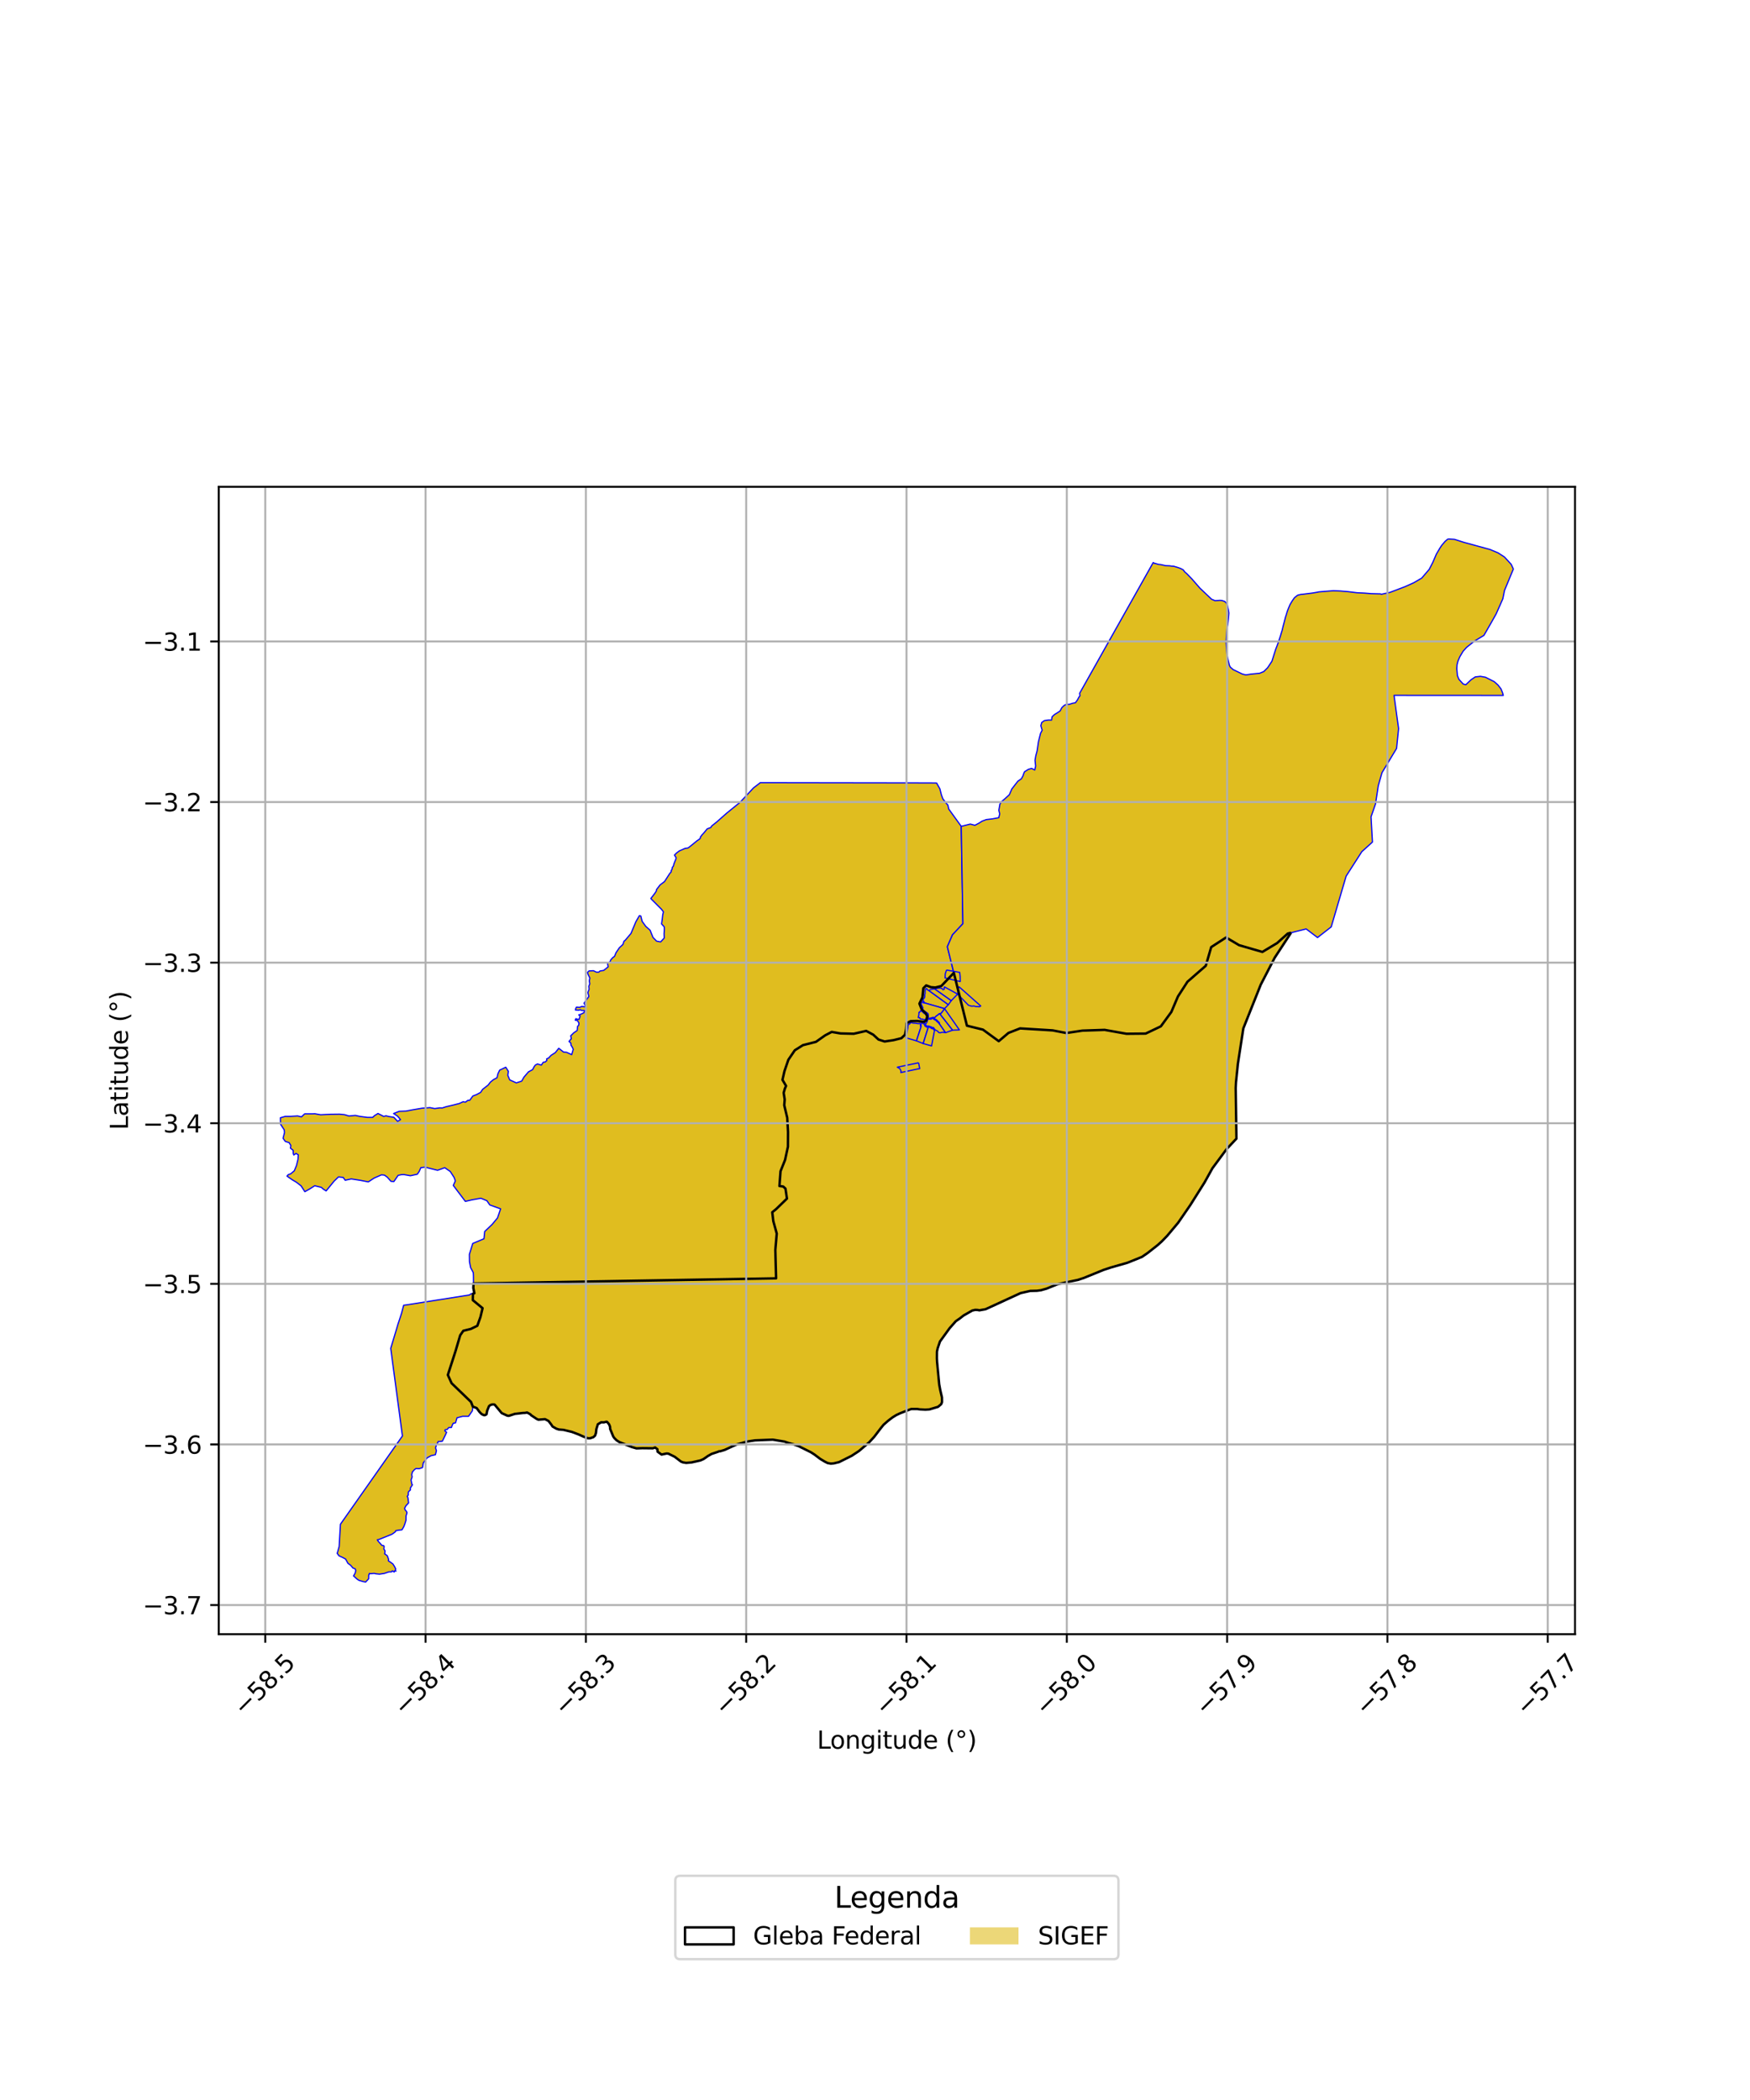 <?xml version="1.0" encoding="utf-8" standalone="no"?>
<!DOCTYPE svg PUBLIC "-//W3C//DTD SVG 1.1//EN"
  "http://www.w3.org/Graphics/SVG/1.1/DTD/svg11.dtd">
<svg xmlns:xlink="http://www.w3.org/1999/xlink" width="720pt" height="864pt" viewBox="0 0 720 864" xmlns="http://www.w3.org/2000/svg" version="1.1">
 <defs>
  <style type="text/css">*{stroke-linejoin: round; stroke-linecap: butt}</style>
 </defs>
 <g id="figure_1">
  <g id="patch_1">
   <path d="M 0 864 
L 720 864 
L 720 0 
L 0 0 
z
" style="fill: #ffffff"/>
  </g>
  <g id="axes_1">
   <g id="patch_2">
    <path d="M 90 672.354 
L 648 672.354 
L 648 200.286 
L 90 200.286 
z
" style="fill: #ffffff"/>
   </g>
   <g id="PatchCollection_1">
    <path d="M 194.578 532.304 
L 194.528 534.914 
L 198.54 538.218 
L 197.671 541.862 
L 196.385 545.469 
L 193.723 546.756 
L 190.62 547.523 
L 189.343 549.368 
L 187.401 555.937 
L 185.553 561.682 
L 184.254 565.688 
L 185.807 569.098 
L 193.778 576.788 
L 194.545 578.737 
L 194.337 580.457 
L 192.772 582.721 
L 190.349 582.714 
L 188.04 583.32 
L 187.405 585.421 
L 186.488 585.567 
L 186.103 586.288 
L 185.728 587.321 
L 184.616 587.342 
L 183.99 588.122 
L 183.181 588.216 
L 183.001 588.705 
L 183.743 589.274 
L 183.152 590.587 
L 181.997 592.947 
L 180.844 593.083 
L 180.23 593.082 
L 180.05 593.674 
L 179.589 594.32 
L 179.198 595.712 
L 179.559 596.869 
L 179.143 598.51 
L 177.395 598.894 
L 175.791 599.775 
L 175.201 600.469 
L 174.143 601.897 
L 173.849 603.793 
L 172.448 604.273 
L 171.157 604.194 
L 170.543 604.625 
L 169.663 605.614 
L 169.393 606.705 
L 169.556 607.656 
L 169.123 608.906 
L 169.451 610.675 
L 169.687 610.865 
L 168.834 612.218 
L 168.872 612.999 
L 168.084 613.721 
L 167.955 614.349 
L 168.003 615.023 
L 167.538 615.652 
L 167.782 616.034 
L 167.906 616.73 
L 168.1 618.335 
L 166.995 619.538 
L 166.476 620.548 
L 166.712 621.276 
L 167.187 621.754 
L 167.458 622.375 
L 167.056 623.722 
L 167.032 625.486 
L 166.57 626.984 
L 166.116 628.146 
L 165.377 629.409 
L 163.872 629.556 
L 163.363 629.705 
L 162.878 629.719 
L 162.624 630.244 
L 161.615 631 
L 161.153 631.271 
L 158.093 632.512 
L 155.701 633.463 
L 155.263 633.487 
L 155.458 633.937 
L 156.629 635.244 
L 157.086 635.79 
L 157.748 635.909 
L 157.993 636.049 
L 158.028 636.49 
L 157.935 637.186 
L 158.034 637.515 
L 158.388 637.979 
L 158.34 638.923 
L 158.242 639.261 
L 159.328 640.058 
L 159.895 641.6 
L 159.767 642.136 
L 160.108 642.405 
L 160.72 642.748 
L 161.038 643.043 
L 161.602 643.397 
L 162.253 644.404 
L 162.792 645.472 
L 162.655 646.021 
L 162.9 646.419 
L 162.361 646.324 
L 162.167 646.771 
L 161.619 646.353 
L 161.277 646.363 
L 161.138 646.707 
L 160.125 646.72 
L 160.029 646.699 
L 158.078 647.37 
L 156.13 647.658 
L 154.609 647.509 
L 153.963 647.337 
L 152.158 647.502 
L 152.005 647.337 
L 151.694 648.1 
L 151.685 649.545 
L 150.44 650.896 
L 149.382 650.695 
L 147.648 650.185 
L 146.925 649.696 
L 145.45 648.372 
L 146.091 647.291 
L 146.396 646.165 
L 146.107 645.43 
L 145.247 645.157 
L 144.23 643.982 
L 143.16 643.195 
L 142.189 641.444 
L 141.003 640.803 
L 139.47 640.106 
L 138.696 639.042 
L 138.833 638.789 
L 139.536 636.305 
L 140.062 627.113 
L 165.579 590.793 
L 165.307 588.857 
L 160.755 554.747 
L 162.781 548.027 
L 163.149 546.818 
L 163.787 544.634 
L 164.522 542.45 
L 165.249 540.172 
L 166.072 537.02 
L 167.132 536.888 
L 193.183 532.781 
L 193.73 532.312 
L 194.578 532.304 
" clip-path="url(#p17b58772e6)" style="fill: #e0bd1f; stroke: #0000ff; stroke-width: 0.5"/>
    <path d="M 254.784 548.095 
L 260.318 555.251 
L 247.192 565.082 
L 240.383 556.77 
L 246.804 550.977 
L 254.784 548.095 
" clip-path="url(#p17b58772e6)" style="fill: #e0bd1f; stroke: #0000ff; stroke-width: 0.5"/>
    <path d="M 332.75 554.329 
L 333.746 557.601 
L 335.403 560.753 
L 334.857 563.708 
L 335.985 564.041 
L 338.036 563.772 
L 339.295 564.74 
L 339.355 577.437 
L 337.878 575.355 
L 331.133 572.062 
L 327.644 571.186 
L 327.724 556.263 
L 330.05 556.318 
L 332.75 554.329 
" clip-path="url(#p17b58772e6)" style="fill: #e0bd1f; stroke: #0000ff; stroke-width: 0.5"/>
    <path d="M 378.931 444.775 
L 380.075 447.657 
L 374.96 448.763 
L 374.015 448.952 
L 373.812 447.972 
L 373.49 447.853 
L 372.803 447.64 
L 372.383 447.305 
L 371.988 446.924 
L 371.687 446.539 
L 371.577 446.337 
L 371.431 446.172 
L 371.646 446.132 
L 378.931 444.775 
" clip-path="url(#p17b58772e6)" style="fill: #e0bd1f; stroke: #0000ff; stroke-width: 0.5"/>
    <path d="M 378.824 441.631 
L 378.931 444.775 
L 371.646 446.132 
L 371.431 446.172 
L 371.154 445.858 
L 370.951 445.481 
L 370.756 445.047 
L 370.747 444.622 
L 370.897 444.334 
L 370.879 443.927 
L 370.944 443.288 
L 378.824 441.631 
" clip-path="url(#p17b58772e6)" style="fill: #e0bd1f; stroke: #0000ff; stroke-width: 0.5"/>
    <path d="M 363.34 442.141 
L 369.304 442.181 
L 369.868 442.45 
L 370.068 442.964 
L 370.149 443.743 
L 369.851 444.432 
L 369.298 444.899 
L 363.319 446.526 
L 363.34 442.141 
" clip-path="url(#p17b58772e6)" style="fill: #e0bd1f; stroke: #0000ff; stroke-width: 0.5"/>
    <path d="M 369.298 444.899 
L 369.817 445.374 
L 370.107 445.537 
L 370.225 445.828 
L 370.504 446.045 
L 370.684 446.451 
L 371.101 447.041 
L 370.995 447.777 
L 368.451 452.806 
L 363.319 446.526 
L 369.298 444.899 
" clip-path="url(#p17b58772e6)" style="fill: #e0bd1f; stroke: #0000ff; stroke-width: 0.5"/>
    <path d="M 353.938 563.988 
L 355.108 565.566 
L 357.006 566.185 
L 360.119 565.632 
L 363.942 567.147 
L 363.958 576.048 
L 361.798 577.788 
L 354.007 578.032 
L 349.997 576.167 
L 345.256 576.414 
L 344.104 576.359 
L 344.139 564.92 
L 353.938 563.988 
" clip-path="url(#p17b58772e6)" style="fill: #e0bd1f; stroke: #0000ff; stroke-width: 0.5"/>
    <path d="M 222.849 528.858 
L 223.273 533.146 
L 218.231 533.002 
L 218.102 532.443 
L 217.927 532.034 
L 217.703 531.655 
L 217.406 531.397 
L 216.804 531.087 
L 216.533 530.892 
L 216.432 530.67 
L 216.427 530.013 
L 216.632 529.148 
L 216.867 528.976 
L 217.112 529.053 
L 217.478 529.282 
L 218.02 529.561 
L 218.449 529.475 
L 220.633 529.191 
L 222.849 528.858 
" clip-path="url(#p17b58772e6)" style="fill: #e0bd1f; stroke: #0000ff; stroke-width: 0.5"/>
    <path d="M 209.527 527.814 
L 209.561 528.064 
L 209.544 528.242 
L 209.316 528.571 
L 209.115 528.668 
L 208.861 528.744 
L 208.479 528.743 
L 208.188 528.71 
L 207.875 529.036 
L 207.691 529.307 
L 206.316 528.751 
L 206.608 527.863 
L 209.527 527.814 
" clip-path="url(#p17b58772e6)" style="fill: #e0bd1f; stroke: #0000ff; stroke-width: 0.5"/>
    <path d="M 217.108 527.686 
L 216.867 528.976 
L 216.721 528.549 
L 216.811 528.218 
L 216.675 527.804 
L 216.704 527.693 
L 217.108 527.686 
" clip-path="url(#p17b58772e6)" style="fill: #e0bd1f; stroke: #0000ff; stroke-width: 0.5"/>
    <path d="M 206.608 527.863 
L 206.316 528.751 
L 204.801 528.068 
L 204.861 527.893 
L 206.608 527.863 
" clip-path="url(#p17b58772e6)" style="fill: #e0bd1f; stroke: #0000ff; stroke-width: 0.5"/>
    <path d="M 204.861 527.893 
L 204.801 528.068 
L 203.727 527.912 
L 204.861 527.893 
" clip-path="url(#p17b58772e6)" style="fill: #e0bd1f; stroke: #0000ff; stroke-width: 0.5"/>
    <path d="M 204.651 521.048 
L 205.52 521.278 
L 205.904 521.27 
L 205.962 521.368 
L 206.552 521.542 
L 207.074 521.467 
L 204.861 527.893 
L 203.727 527.912 
L 202.986 527.804 
L 204.651 521.048 
" clip-path="url(#p17b58772e6)" style="fill: #e0bd1f; stroke: #0000ff; stroke-width: 0.5"/>
    <path d="M 207.55 521.398 
L 207.962 521.617 
L 208.762 522.132 
L 208.92 522.639 
L 208.837 523.258 
L 208.445 523.89 
L 208.152 524.551 
L 208.047 525.004 
L 207.831 525.235 
L 207.205 525.505 
L 206.885 525.719 
L 206.827 525.885 
L 206.89 526.006 
L 206.942 526.36 
L 206.95 526.821 
L 206.608 527.863 
L 204.861 527.893 
L 207.074 521.467 
L 207.55 521.398 
" clip-path="url(#p17b58772e6)" style="fill: #e0bd1f; stroke: #0000ff; stroke-width: 0.5"/>
    <path d="M 209.302 523.622 
L 209.604 523.669 
L 209.776 523.862 
L 209.875 524.17 
L 210.045 524.486 
L 210.079 524.823 
L 210.054 525.059 
L 210.084 525.441 
L 209.679 525.887 
L 209.343 526.352 
L 209.322 526.486 
L 209.439 527.165 
L 209.527 527.814 
L 206.608 527.863 
L 206.95 526.821 
L 207.131 526.146 
L 207.159 525.973 
L 207.333 525.713 
L 208.051 525.378 
L 208.47 524.793 
L 208.596 524.338 
L 208.965 523.838 
L 209.149 523.755 
L 209.302 523.622 
" clip-path="url(#p17b58772e6)" style="fill: #e0bd1f; stroke: #0000ff; stroke-width: 0.5"/>
    <path d="M 215.975 523.005 
L 216.361 523.261 
L 216.769 523.235 
L 217.185 523.155 
L 217.549 525.328 
L 217.108 527.686 
L 216.704 527.693 
L 216.746 527.535 
L 216.715 527.159 
L 216.527 526.659 
L 215.867 526.179 
L 215.508 523.015 
L 215.975 523.005 
" clip-path="url(#p17b58772e6)" style="fill: #e0bd1f; stroke: #0000ff; stroke-width: 0.5"/>
    <path d="M 213.311 526.615 
L 213.582 526.695 
L 213.747 526.925 
L 213.352 527.75 
L 211.949 527.773 
L 212.432 526.74 
L 212.579 527.021 
L 212.953 526.719 
L 213.311 526.615 
" clip-path="url(#p17b58772e6)" style="fill: #e0bd1f; stroke: #0000ff; stroke-width: 0.5"/>
    <path d="M 213.352 527.75 
L 211.7 531.199 
L 210.602 530.653 
L 211.949 527.773 
L 213.352 527.75 
" clip-path="url(#p17b58772e6)" style="fill: #e0bd1f; stroke: #0000ff; stroke-width: 0.5"/>
    <path d="M 319.553 322.017 
L 319.844 322.022 
L 322.569 322.03 
L 323.264 322.031 
L 327.279 322.037 
L 328.669 322.039 
L 349.674 322.069 
L 350.407 322.07 
L 369.675 322.097 
L 370.33 322.098 
L 374.538 322.105 
L 381.218 322.112 
L 382.642 322.117 
L 385.344 322.152 
L 386.688 324.537 
L 387.337 327.097 
L 387.922 328.672 
L 389.136 330.27 
L 389.982 331.233 
L 390.336 332.857 
L 391.514 334.489 
L 395.483 339.982 
L 396.165 380.041 
L 391.892 384.596 
L 389.765 389.505 
L 390.991 394.447 
L 391.215 395.35 
L 392.434 400.265 
L 387.296 405.67 
L 384.828 406.288 
L 383.039 406.162 
L 381.066 405.415 
L 379.893 406.593 
L 379.519 410.319 
L 378.283 412.926 
L 379.205 415.287 
L 380.807 416.841 
L 381.546 418.146 
L 381.112 419.822 
L 380.186 420.442 
L 377.411 420.066 
L 374.697 420.125 
L 372.969 420.993 
L 372.782 423.415 
L 372.347 425.712 
L 370.865 427.138 
L 367.657 427.942 
L 363.956 428.497 
L 361.428 427.687 
L 359.271 425.697 
L 356.374 424.141 
L 351.253 425.315 
L 345.826 425.185 
L 342.187 424.559 
L 339.472 425.984 
L 335.706 428.65 
L 330.339 430.01 
L 327.006 432.117 
L 324.349 436.026 
L 322.739 440.744 
L 321.933 444.283 
L 323.411 446.768 
L 322.916 447.886 
L 322.42 449.624 
L 322.849 452.357 
L 322.661 454.716 
L 323.888 459.872 
L 324.211 465.741 
L 324.173 471.791 
L 322.999 477.226 
L 321.133 481.885 
L 320.679 487.968 
L 322.232 488.169 
L 323.169 489.032 
L 323.775 493.138 
L 319.355 497.427 
L 317.732 498.756 
L 318.163 502.41 
L 319.578 507.535 
L 318.991 514.273 
L 319.301 525.951 
L 194.817 528.062 
L 194.791 524.863 
L 194.726 523.604 
L 193.621 521.53 
L 193.152 519.079 
L 193.114 516.095 
L 194.493 511.598 
L 199.11 509.657 
L 199.416 506.672 
L 202.47 503.771 
L 204.7 501.077 
L 205.958 497.351 
L 204.835 496.941 
L 201.511 495.748 
L 200.332 494.019 
L 197.845 492.988 
L 194.207 493.653 
L 191.457 494.283 
L 186.493 487.716 
L 187.34 485.865 
L 186.826 484.426 
L 185.253 481.985 
L 182.976 480.421 
L 180.036 481.494 
L 174.885 480.2 
L 173.153 480.405 
L 172.498 481.916 
L 171.704 483.115 
L 168.861 483.737 
L 166.141 483.258 
L 165.152 483.298 
L 163.791 483.587 
L 162.059 486.118 
L 160.861 486.031 
L 159.297 484.286 
L 158.185 483.496 
L 156.949 483.369 
L 153.921 484.697 
L 151.544 486.266 
L 148.33 485.639 
L 144.538 485.052 
L 142.023 485.588 
L 141.2 484.424 
L 139.263 484.214 
L 137.447 485.973 
L 134.184 489.974 
L 133.114 489.309 
L 132.208 488.519 
L 129.488 487.851 
L 127.329 489.226 
L 125.421 490.293 
L 123.88 487.902 
L 121.935 486.405 
L 120.298 485.437 
L 118.846 484.439 
L 118.074 483.878 
L 118.601 483.287 
L 119.591 482.946 
L 121.077 481.704 
L 122.007 479.464 
L 122.599 476.975 
L 122.725 475.139 
L 121.799 474.546 
L 120.877 475.195 
L 120.655 474.607 
L 120.626 473.3 
L 119.483 472.364 
L 119.67 471.306 
L 118.961 470.122 
L 117.385 469.622 
L 116.46 468.313 
L 117.051 466.011 
L 116.96 464.89 
L 115.479 462.616 
L 115.388 461.496 
L 115.364 459.881 
L 117.382 459.31 
L 119.349 459.323 
L 122.452 459.14 
L 124.018 459.516 
L 125.339 458.273 
L 128.517 458.269 
L 129.548 458.228 
L 131.925 458.641 
L 136.014 458.446 
L 139.704 458.402 
L 141.748 458.606 
L 143.593 459.161 
L 146.186 458.913 
L 148.031 459.318 
L 151.171 459.724 
L 153.316 459.727 
L 154.115 458.976 
L 155.512 458.124 
L 156.608 458.678 
L 157.854 459.332 
L 158.802 459.083 
L 160.048 459.386 
L 162.042 459.69 
L 163.586 461.349 
L 164.784 460.648 
L 163.589 459.241 
L 161.945 458.134 
L 164.24 457.233 
L 167.033 457.137 
L 169.577 456.639 
L 173.667 455.942 
L 176.891 455.71 
L 178.853 456.099 
L 180.943 455.805 
L 181.956 455.85 
L 183.51 455.347 
L 186.631 454.608 
L 189.005 453.998 
L 190.54 453.276 
L 191.472 453.47 
L 192.486 452.717 
L 193.279 452.674 
L 194.529 450.936 
L 196.013 450.372 
L 197.732 449.443 
L 198.578 448.177 
L 200.819 446.433 
L 201.797 445.182 
L 202.98 444.219 
L 204.479 443.423 
L 204.877 441.738 
L 205.579 440.278 
L 208.091 439.086 
L 209.151 440.769 
L 208.924 442.399 
L 209.704 444.285 
L 212.428 445.522 
L 214.627 444.809 
L 215.596 443.127 
L 217.438 440.978 
L 219.109 440.088 
L 219.782 438.83 
L 220.247 438.195 
L 221.124 437.74 
L 222.724 438.215 
L 223.5 437.04 
L 224.262 436.966 
L 224.988 436.331 
L 224.896 435.657 
L 225.695 435.303 
L 226.743 434.182 
L 228.467 433.08 
L 229.893 431.291 
L 231.849 432.842 
L 233.13 432.956 
L 235.205 433.911 
L 235.848 431.705 
L 235.477 430.882 
L 234.915 429.991 
L 234.866 429.178 
L 234.124 428.467 
L 235.073 427.327 
L 234.803 426.174 
L 236.061 424.934 
L 237.465 423.974 
L 237.644 422.242 
L 238.09 421.831 
L 238.203 420.914 
L 237.535 419.866 
L 236.662 419.734 
L 236.923 419.098 
L 237.48 419.323 
L 238.177 419.432 
L 238.522 418.577 
L 238.653 417.997 
L 238.114 417.566 
L 238.988 417.286 
L 240.289 416.615 
L 240.487 415.784 
L 239.12 415.715 
L 238.768 415.397 
L 238.154 415.639 
L 236.744 415.543 
L 236.854 414.945 
L 237.157 414.377 
L 238.453 414.461 
L 239.364 414.088 
L 240.745 414.258 
L 240.739 413.641 
L 240.276 412.742 
L 242.276 409.963 
L 241.861 408.367 
L 242.364 407.04 
L 242.255 405.749 
L 242.646 404.795 
L 242.443 403.56 
L 242.673 402.391 
L 242.038 401.053 
L 241.659 400.14 
L 242.362 399.453 
L 244.176 399.372 
L 245.342 399.963 
L 246.384 399.956 
L 246.88 399.483 
L 248.369 399.25 
L 250.218 397.764 
L 249.932 396.216 
L 251.047 395.672 
L 251.24 394.985 
L 252.089 394.002 
L 252.833 393.479 
L 253.454 391.959 
L 254.803 389.946 
L 256.283 388.57 
L 256.73 387.249 
L 257.3 386.776 
L 258.194 385.704 
L 259.611 384.035 
L 261.596 379.273 
L 263.05 376.733 
L 263.661 376.863 
L 264.198 379.078 
L 265.698 381.141 
L 267.472 382.714 
L 268.655 385.668 
L 270.118 387.199 
L 271.816 387.522 
L 273.269 385.943 
L 273.206 384.171 
L 273.323 382.365 
L 273.275 381.331 
L 272.184 380.115 
L 272.48 378.13 
L 272.662 376.407 
L 272.957 375.159 
L 272.159 374.108 
L 267.992 369.934 
L 267.796 369.638 
L 269.38 367.588 
L 269.886 366.818 
L 270.066 366.522 
L 270.083 366.03 
L 271.569 364.079 
L 273.412 362.686 
L 275.584 359.324 
L 276.123 358.767 
L 276.14 358.241 
L 276.597 357.405 
L 276.565 356.945 
L 276.81 356.634 
L 277.071 356.273 
L 277.301 355.338 
L 278.086 353.402 
L 278.135 352.778 
L 277.761 352.252 
L 277.501 351.793 
L 278.317 350.973 
L 279.524 350.072 
L 281.873 349.041 
L 282.965 348.911 
L 283.324 348.698 
L 284.237 347.993 
L 286.783 345.912 
L 287.696 345.305 
L 288.137 344.863 
L 288.186 344.305 
L 288.534 343.949 
L 288.637 343.719 
L 289.688 342.567 
L 290.961 341.009 
L 291.663 340.747 
L 292.396 340.486 
L 292.903 339.748 
L 294.73 338.305 
L 298.984 334.553 
L 304.442 330.126 
L 310.021 324.154 
L 312.107 322.555 
L 312.672 322.123 
L 312.699 322.128 
L 312.752 322.016 
L 319.553 322.017 
" clip-path="url(#p17b58772e6)" style="fill: #e0bd1f; stroke: #0000ff; stroke-width: 0.5"/>
    <path d="M 531.173 383.755 
L 530.511 384.767 
L 524.436 394.051 
L 518.711 405.115 
L 511.543 423.117 
L 509.304 437.654 
L 508.514 445.364 
L 508.403 447.656 
L 508.705 468.466 
L 504.663 472.771 
L 498.836 480.643 
L 495.546 486.56 
L 494.081 488.876 
L 492.511 491.43 
L 490.969 493.882 
L 489.718 495.815 
L 488.175 497.999 
L 486.458 500.574 
L 484.708 503.092 
L 481.619 506.876 
L 480.198 508.469 
L 477.991 510.747 
L 476.284 512.281 
L 473.79 514.223 
L 472.12 515.557 
L 469.813 517.132 
L 463.853 519.537 
L 461.053 520.311 
L 459.266 520.732 
L 457.105 521.464 
L 453.959 522.504 
L 451.849 523.373 
L 448.011 524.951 
L 445.864 525.807 
L 443.439 526.6 
L 440.464 527.186 
L 437.667 527.797 
L 434.938 528.426 
L 431.665 529.783 
L 430.564 530.188 
L 428.281 530.836 
L 426.63 531.057 
L 423.885 531.122 
L 419.887 532.025 
L 417.85 532.966 
L 415.501 534.138 
L 412.671 535.462 
L 407.854 537.694 
L 405.505 538.643 
L 402.941 539.101 
L 402.27 538.965 
L 401.218 538.919 
L 400.011 539.196 
L 398.654 539.958 
L 397.819 540.313 
L 397.231 540.847 
L 396.436 541.237 
L 394.992 542.377 
L 393.236 543.592 
L 392.017 544.921 
L 390.669 546.502 
L 389.101 548.668 
L 388.736 549.029 
L 388.362 549.654 
L 386.732 551.93 
L 386.377 552.912 
L 385.788 554.707 
L 385.491 556.068 
L 385.47 556.831 
L 385.464 558.815 
L 385.548 560.407 
L 385.87 564.122 
L 386.221 567.524 
L 386.412 569.574 
L 386.853 571.947 
L 387.548 574.944 
L 387.569 576.868 
L 387.233 577.717 
L 385.943 578.811 
L 383.639 579.573 
L 382.38 579.878 
L 380.735 579.972 
L 378.468 579.868 
L 377.405 579.698 
L 374.882 579.708 
L 370.419 581.426 
L 368.751 582.208 
L 367.233 583.146 
L 365.475 584.482 
L 363.706 585.976 
L 363.628 586.048 
L 363.539 586.172 
L 362.383 587.6 
L 360.732 589.828 
L 359.663 591.162 
L 358.44 592.567 
L 357.552 593.451 
L 355.694 595.077 
L 353.659 596.779 
L 353.124 597.178 
L 350.39 598.969 
L 348.388 599.989 
L 346.589 600.937 
L 345.215 601.551 
L 343.03 602.081 
L 341.814 602.179 
L 340.511 601.946 
L 339.358 601.364 
L 337.497 600.254 
L 336.33 599.358 
L 335.057 598.416 
L 333.636 597.501 
L 331.232 596.285 
L 329.475 595.357 
L 328.503 594.953 
L 326.646 594.288 
L 324.52 593.713 
L 322.767 593.115 
L 319.509 592.517 
L 317.933 592.313 
L 315.718 592.374 
L 312.746 592.402 
L 310.619 592.608 
L 307.179 593.136 
L 304.705 593.788 
L 303.713 594.054 
L 302.917 594.36 
L 300.445 595.471 
L 298.095 596.556 
L 296.255 597.107 
L 295.835 597.11 
L 295.456 597.291 
L 292.75 598.199 
L 291.278 599.031 
L 289.426 600.318 
L 288.143 600.87 
L 286.231 601.327 
L 284.547 601.68 
L 282.314 601.876 
L 281.012 601.667 
L 280.194 601.345 
L 278.753 600.228 
L 277.573 599.352 
L 276.185 598.611 
L 274.992 598.079 
L 274.274 598.01 
L 272.977 598.283 
L 272.185 598.449 
L 270.542 597.263 
L 270.455 596.234 
L 269.541 595.546 
L 268.587 595.869 
L 267.028 595.85 
L 264.286 595.819 
L 261.856 595.904 
L 261.426 595.798 
L 260.028 595.351 
L 259.896 595.34 
L 257.785 594.538 
L 254.783 593.29 
L 253.705 592.591 
L 252.775 591.674 
L 252.302 590.998 
L 251.041 587.921 
L 250.987 586.982 
L 250.603 586.023 
L 249.788 585.03 
L 249.535 584.939 
L 248.88 585.071 
L 248.456 585.199 
L 247.306 585.178 
L 245.969 585.989 
L 245.34 588.078 
L 245.209 589.485 
L 244.829 590.649 
L 244.114 591.295 
L 242.751 591.753 
L 241.831 591.739 
L 240.926 591.444 
L 240.103 591.088 
L 238.014 590.156 
L 235.973 589.426 
L 235.297 589.128 
L 233.106 588.604 
L 231.862 588.291 
L 229.911 588.137 
L 228.892 587.799 
L 227.324 586.903 
L 226.837 586.14 
L 225.666 584.62 
L 224.256 583.885 
L 222.097 584.122 
L 221.48 584.098 
L 220.778 583.766 
L 218.837 582.541 
L 218.491 582.249 
L 218.253 581.911 
L 216.864 581.146 
L 215.923 581.318 
L 215.157 581.332 
L 212.922 581.606 
L 211.794 581.723 
L 210.453 582.148 
L 209.389 582.512 
L 208.742 582.46 
L 207.243 581.804 
L 206.414 581.388 
L 204.208 578.688 
L 203.546 577.953 
L 203.316 577.842 
L 202.409 577.85 
L 201.675 578.127 
L 201.19 578.542 
L 200.756 579.627 
L 200.437 580.407 
L 200.24 581.643 
L 200.156 581.885 
L 199.992 582.029 
L 199.625 582.204 
L 199.133 582.244 
L 198.69 582.111 
L 198.325 581.896 
L 197.794 581.455 
L 197.201 580.802 
L 196.109 579.31 
L 194.545 578.737 
L 193.778 576.788 
L 185.807 569.098 
L 184.254 565.688 
L 185.553 561.682 
L 187.401 555.937 
L 189.343 549.368 
L 190.62 547.523 
L 193.723 546.756 
L 196.385 545.469 
L 197.671 541.862 
L 198.54 538.218 
L 194.528 534.914 
L 194.578 532.304 
L 195.17 532.076 
L 194.73 530.262 
L 194.738 529.903 
L 194.814 529.042 
L 194.817 528.062 
L 319.301 525.951 
L 318.991 514.273 
L 319.578 507.535 
L 318.163 502.41 
L 317.732 498.756 
L 319.355 497.427 
L 323.775 493.138 
L 323.169 489.032 
L 322.232 488.169 
L 320.679 487.968 
L 321.133 481.885 
L 322.999 477.226 
L 324.173 471.791 
L 324.211 465.741 
L 323.888 459.872 
L 322.661 454.716 
L 322.849 452.357 
L 322.42 449.624 
L 322.916 447.886 
L 323.411 446.768 
L 321.933 444.283 
L 322.739 440.744 
L 324.349 436.026 
L 327.006 432.117 
L 330.339 430.01 
L 335.706 428.65 
L 339.472 425.984 
L 342.187 424.559 
L 345.826 425.185 
L 351.253 425.315 
L 356.374 424.141 
L 359.271 425.697 
L 361.428 427.687 
L 363.956 428.497 
L 367.657 427.942 
L 370.865 427.138 
L 372.347 425.712 
L 372.782 423.415 
L 372.969 420.993 
L 374.697 420.125 
L 377.411 420.066 
L 380.186 420.442 
L 381.112 419.822 
L 381.546 418.146 
L 380.807 416.841 
L 379.205 415.287 
L 378.283 412.926 
L 379.519 410.319 
L 379.893 406.593 
L 381.066 405.415 
L 383.039 406.162 
L 384.828 406.288 
L 387.296 405.67 
L 392.434 400.265 
L 397.829 422 
L 404.41 423.62 
L 410.914 428.367 
L 414.904 424.98 
L 419.694 423.11 
L 433.1 423.934 
L 438.728 425.018 
L 445.302 424.031 
L 454.48 423.722 
L 463.459 425.321 
L 471.354 425.245 
L 477.604 422.266 
L 481.93 416.34 
L 484.638 409.977 
L 487.723 405.208 
L 488.561 403.912 
L 489.759 402.869 
L 492.753 400.261 
L 496.089 397.355 
L 498.102 390.438 
L 498.327 389.666 
L 501.312 387.73 
L 504.449 385.695 
L 509.795 388.872 
L 519.383 391.651 
L 525.426 388.02 
L 529.224 384.624 
L 529.822 384.09 
L 531.173 383.755 
" clip-path="url(#p17b58772e6)" style="fill: #e0bd1f; stroke: #0000ff; stroke-width: 0.5"/>
    <path d="M 377.929 437.251 
L 378.403 439.642 
L 371.196 441.15 
L 370.617 441.271 
L 370.742 440.858 
L 370.537 440.28 
L 370.309 439.784 
L 369.847 439.433 
L 369.189 439.077 
L 377.929 437.251 
" clip-path="url(#p17b58772e6)" style="fill: #e0bd1f; stroke: #0000ff; stroke-width: 0.5"/>
    <path d="M 374.582 420.744 
L 375.102 420.745 
L 375.634 420.948 
L 376.514 420.954 
L 377.798 421.185 
L 378.535 421.123 
L 378.694 421.374 
L 378.677 422.121 
L 378.944 422.458 
L 377.063 428.243 
L 372.736 426.966 
L 373.557 422.649 
L 373.4 422.375 
L 373.417 422.251 
L 373.609 422.103 
L 373.644 421.669 
L 373.88 421.388 
L 374.227 421.291 
L 374.467 421.074 
L 374.455 420.879 
L 374.582 420.744 
" clip-path="url(#p17b58772e6)" style="fill: #e0bd1f; stroke: #0000ff; stroke-width: 0.5"/>
    <path d="M 378.99 420.929 
L 379.573 420.97 
L 380.265 421.41 
L 380.545 422.104 
L 381.392 422.66 
L 381.975 422.499 
L 379.812 429.339 
L 377.063 428.243 
L 378.944 422.458 
L 378.948 421.279 
L 378.99 420.929 
" clip-path="url(#p17b58772e6)" style="fill: #e0bd1f; stroke: #0000ff; stroke-width: 0.5"/>
    <path d="M 378.919 415.815 
L 379.004 415.824 
L 379.064 415.954 
L 379.204 416.15 
L 379.382 416.207 
L 379.635 416.366 
L 380.109 416.881 
L 380.918 417.288 
L 381.134 417.418 
L 381.242 417.609 
L 381.236 418.152 
L 381.063 418.992 
L 380.849 419.397 
L 380.507 419.426 
L 380.192 419.559 
L 379.469 419.291 
L 378.675 419.227 
L 378.557 419.114 
L 378.412 418.703 
L 377.787 418.656 
L 378.038 417.572 
L 378.077 416.536 
L 378.166 416.507 
L 378.269 416.551 
L 378.206 416.455 
L 378.386 416.41 
L 378.518 416.327 
L 378.53 416.122 
L 378.761 415.858 
L 378.919 415.815 
" clip-path="url(#p17b58772e6)" style="fill: #e0bd1f; stroke: #0000ff; stroke-width: 0.5"/>
    <path d="M 381.262 406.592 
L 381.456 407.062 
L 381.656 407.318 
L 382.209 407.566 
L 390.18 413.356 
L 388.598 414.976 
L 380.468 412.65 
L 380.153 412.163 
L 379.994 412.035 
L 379.657 412.017 
L 379.831 411.515 
L 379.832 411.067 
L 380.337 410.558 
L 380.522 409.765 
L 380.405 409.474 
L 380.625 408.624 
L 380.578 408.235 
L 380.703 407.224 
L 380.933 406.801 
L 381.262 406.592 
" clip-path="url(#p17b58772e6)" style="fill: #e0bd1f; stroke: #0000ff; stroke-width: 0.5"/>
    <path d="M 381.975 422.499 
L 382.879 422.811 
L 383.312 423.186 
L 383.494 423.214 
L 383.822 423.168 
L 384.477 424.008 
L 384.423 424.292 
L 383.267 430.316 
L 379.812 429.339 
L 381.975 422.499 
" clip-path="url(#p17b58772e6)" style="fill: #e0bd1f; stroke: #0000ff; stroke-width: 0.5"/>
    <path d="M 383.984 418.886 
L 384.022 419.149 
L 384.14 419.329 
L 384.675 419.614 
L 384.791 419.641 
L 384.882 419.719 
L 385.115 419.814 
L 385.199 419.935 
L 385.239 420.062 
L 385.309 420.152 
L 385.443 420.192 
L 385.711 420.479 
L 386.058 420.795 
L 386.286 420.976 
L 386.443 421.295 
L 386.569 421.294 
L 389.032 424.866 
L 387.675 424.686 
L 386.767 424.952 
L 386.143 424.767 
L 385.815 424.261 
L 384.769 423.731 
L 384.025 422.747 
L 383.495 422.791 
L 383.23 422.534 
L 381.941 422.108 
L 381.505 422.237 
L 380.875 421.774 
L 380.818 421.425 
L 380.473 421.033 
L 380.797 421.153 
L 381.033 421.085 
L 381.429 420.397 
L 381.689 419.433 
L 381.807 419.249 
L 382.241 419.336 
L 383.155 419.323 
L 383.343 419.065 
L 383.984 418.886 
" clip-path="url(#p17b58772e6)" style="fill: #e0bd1f; stroke: #0000ff; stroke-width: 0.5"/>
    <path d="M 384.51 406.822 
L 391.39 411.683 
L 390.18 413.356 
L 382.209 407.566 
L 382.673 407.182 
L 384.51 406.822 
" clip-path="url(#p17b58772e6)" style="fill: #e0bd1f; stroke: #0000ff; stroke-width: 0.5"/>
    <path d="M 386.6 416.992 
L 391.928 423.83 
L 389.032 424.866 
L 386.569 421.294 
L 386.486 420.762 
L 385.241 419.531 
L 384.341 419.088 
L 384.278 418.87 
L 384.793 418.421 
L 385.244 417.936 
L 385.752 417.665 
L 386.127 417.252 
L 386.6 416.992 
" clip-path="url(#p17b58772e6)" style="fill: #e0bd1f; stroke: #0000ff; stroke-width: 0.5"/>
    <path d="M 388.472 405.97 
L 393.993 409.007 
L 391.39 411.683 
L 384.51 406.822 
L 385.982 406.558 
L 387.083 406.545 
L 387.706 406.766 
L 387.845 407.135 
L 388.194 407.139 
L 388.478 407.013 
L 388.472 405.97 
" clip-path="url(#p17b58772e6)" style="fill: #e0bd1f; stroke: #0000ff; stroke-width: 0.5"/>
    <path d="M 388.598 414.976 
L 394.717 423.736 
L 391.928 423.83 
L 386.6 416.992 
L 387.072 416.964 
L 387.757 416.174 
L 388.353 415.293 
L 388.598 414.976 
" clip-path="url(#p17b58772e6)" style="fill: #e0bd1f; stroke: #0000ff; stroke-width: 0.5"/>
    <path d="M 389.427 399.09 
L 389.954 399.185 
L 392.27 399.603 
L 392.434 400.265 
L 390.159 402.658 
L 388.822 402.336 
L 388.905 400.641 
L 389.427 399.09 
" clip-path="url(#p17b58772e6)" style="fill: #e0bd1f; stroke: #0000ff; stroke-width: 0.5"/>
    <path d="M 379.357 412.288 
L 379.894 412.337 
L 379.946 412.643 
L 380.468 412.65 
L 388.598 414.976 
L 388.353 415.293 
L 387.757 416.174 
L 387.072 416.964 
L 386.6 416.992 
L 386.127 417.252 
L 385.752 417.665 
L 385.244 417.936 
L 384.793 418.421 
L 384.278 418.87 
L 384.246 418.672 
L 383.974 418.529 
L 383.001 418.814 
L 382.289 418.957 
L 381.939 418.882 
L 381.939 417.33 
L 381.705 416.927 
L 379.601 415.436 
L 379.734 414.661 
L 379.098 413.285 
L 379.015 412.873 
L 379.357 412.288 
" clip-path="url(#p17b58772e6)" style="fill: #e0bd1f; stroke: #0000ff; stroke-width: 0.5"/>
    <path d="M 595.719 221.744 
L 598.399 221.898 
L 602.311 223.14 
L 613.038 226.074 
L 616.394 227.487 
L 618.972 229.162 
L 621.75 232.181 
L 622.636 234.119 
L 618.987 242.958 
L 618.307 246.373 
L 615.589 252.519 
L 613.835 255.649 
L 610.534 261.414 
L 606.669 263.74 
L 603.416 266.323 
L 601.945 267.956 
L 600.6 270.235 
L 599.833 272.039 
L 599.476 273.415 
L 599.362 275.109 
L 599.614 277.956 
L 600.235 279.481 
L 601.999 281.428 
L 603.072 281.717 
L 605.196 279.701 
L 606.961 278.502 
L 609.084 278.263 
L 611.135 278.625 
L 614.734 280.428 
L 616.331 281.847 
L 617.57 283.456 
L 618.237 285.138 
L 618.486 286.134 
L 573.538 286.106 
L 575.416 299.749 
L 574.597 307.915 
L 568.592 317.905 
L 567.053 323.301 
L 566.696 325.673 
L 565.933 330.732 
L 564.086 336.061 
L 564.67 346.451 
L 560.294 350.399 
L 553.842 360.455 
L 547.696 381.356 
L 542.077 385.736 
L 537.381 382.188 
L 532.858 383.33 
L 531.173 383.755 
L 529.822 384.09 
L 529.224 384.624 
L 525.426 388.02 
L 519.383 391.651 
L 509.795 388.872 
L 504.449 385.695 
L 501.312 387.73 
L 498.327 389.666 
L 498.102 390.438 
L 496.089 397.355 
L 492.753 400.261 
L 489.759 402.869 
L 488.561 403.912 
L 487.723 405.208 
L 484.638 409.977 
L 481.93 416.34 
L 477.604 422.266 
L 471.354 425.245 
L 463.459 425.321 
L 454.48 423.722 
L 445.302 424.031 
L 438.728 425.018 
L 433.1 423.934 
L 419.694 423.11 
L 414.904 424.98 
L 410.914 428.367 
L 404.41 423.62 
L 397.829 422 
L 392.434 400.265 
L 391.215 395.35 
L 390.991 394.447 
L 389.765 389.505 
L 391.892 384.596 
L 396.165 380.041 
L 395.483 339.982 
L 399.215 339.047 
L 401.108 339.547 
L 402.807 338.646 
L 404.086 337.827 
L 405.788 337.197 
L 408.288 336.909 
L 410.915 336.428 
L 411.301 334.848 
L 410.943 333.383 
L 411.38 330.854 
L 411.995 329.88 
L 413.518 328.559 
L 415.282 326.948 
L 416.278 324.626 
L 417.625 322.885 
L 418.78 321.402 
L 420.222 320.403 
L 420.961 319.049 
L 421.121 318.448 
L 421.507 317.533 
L 423.078 316.535 
L 424.424 316.149 
L 425.736 316.796 
L 426.091 315.151 
L 425.837 312.795 
L 426.159 310.924 
L 426.673 308.989 
L 427.233 305.217 
L 428.104 301.745 
L 428.767 300.426 
L 428.229 298.561 
L 428.595 297.254 
L 429.69 296.48 
L 431.285 296.236 
L 432.664 296.251 
L 432.8 295.176 
L 432.936 294.809 
L 433.883 293.952 
L 434.876 293.361 
L 436.161 292.504 
L 436.905 291.103 
L 437.879 290.192 
L 438.772 289.79 
L 439.907 289.799 
L 441.313 289.338 
L 442.462 289.121 
L 443.328 287.911 
L 443.856 286.877 
L 444.316 286.306 
L 444.186 285.252 
L 474.459 231.446 
L 475.107 231.845 
L 475.2 231.769 
L 476.575 232.19 
L 477.509 232.277 
L 479.585 232.739 
L 481.33 232.803 
L 481.891 232.914 
L 482.888 232.968 
L 484.56 233.465 
L 485.731 233.885 
L 486.789 234.44 
L 487.458 235.316 
L 488.236 235.982 
L 490.38 238.191 
L 493.721 242.023 
L 497.678 245.773 
L 498.486 246.544 
L 499.909 247.142 
L 501.857 247.007 
L 502.661 247.05 
L 503.835 247.424 
L 504.532 248.08 
L 504.989 249.06 
L 505.401 250.888 
L 505.603 252.206 
L 505.436 254.416 
L 505.155 256.948 
L 504.841 258.182 
L 504.669 259.991 
L 504.512 262.413 
L 504.455 264.572 
L 504.535 266.105 
L 504.659 267.871 
L 504.842 269.591 
L 505.811 273.7 
L 506.19 274.484 
L 507.489 275.593 
L 507.721 275.658 
L 511.121 277.313 
L 512.604 277.683 
L 514.684 277.352 
L 518.252 276.998 
L 519.941 276.305 
L 521.533 274.725 
L 523.307 272.047 
L 524.886 267.041 
L 525.399 265.744 
L 526.094 263.823 
L 526.722 261.898 
L 527.12 260.573 
L 527.533 259.246 
L 527.843 257.913 
L 528.191 256.594 
L 528.878 253.896 
L 529.145 253.12 
L 529.668 251.392 
L 530.126 250.224 
L 530.744 248.764 
L 531.647 247.244 
L 532.562 245.936 
L 533.539 245.144 
L 533.986 244.849 
L 535.192 244.561 
L 535.8 244.505 
L 536.459 244.432 
L 539.828 244.014 
L 541.93 243.667 
L 542.582 243.523 
L 544.986 243.323 
L 548.628 243.045 
L 551.406 243.16 
L 554.599 243.417 
L 558.257 243.865 
L 561.389 244.018 
L 564.371 244.259 
L 567.895 244.332 
L 568.333 244.495 
L 570.428 244.043 
L 571.907 243.71 
L 578.094 241.363 
L 581.63 239.769 
L 584.934 237.846 
L 588.033 234.23 
L 589.529 231.298 
L 590.964 227.973 
L 592.442 225.458 
L 593.183 224.348 
L 594.552 222.741 
L 595.719 221.744 
" clip-path="url(#p17b58772e6)" style="fill: #e0bd1f; stroke: #0000ff; stroke-width: 0.5"/>
    <path d="M 392.434 400.265 
L 393.21 403.392 
L 390.159 402.658 
L 392.434 400.265 
" clip-path="url(#p17b58772e6)" style="fill: #e0bd1f; stroke: #0000ff; stroke-width: 0.5"/>
    <path d="M 392.27 399.603 
L 394.846 400.068 
L 395.031 401.713 
L 395.06 403.837 
L 393.21 403.392 
L 392.434 400.265 
L 392.27 399.603 
" clip-path="url(#p17b58772e6)" style="fill: #e0bd1f; stroke: #0000ff; stroke-width: 0.5"/>
    <path d="M 394.23 407.5 
L 394.813 409.851 
L 393.993 409.007 
L 394.23 407.5 
" clip-path="url(#p17b58772e6)" style="fill: #e0bd1f; stroke: #0000ff; stroke-width: 0.5"/>
    <path d="M 394.481 405.9 
L 403.496 413.889 
L 402.889 414.239 
L 402.117 414.114 
L 401.675 414.159 
L 400.619 413.905 
L 399.813 413.998 
L 398.44 413.582 
L 394.813 409.851 
L 394.23 407.5 
L 394.481 405.9 
" clip-path="url(#p17b58772e6)" style="fill: #e0bd1f; stroke: #0000ff; stroke-width: 0.5"/>
   </g>
   <g id="PatchCollection_2">
    <path d="M 531.173 383.755 
L 524.436 394.051 
L 518.711 405.115 
L 511.543 423.117 
L 509.304 437.654 
L 508.514 445.364 
L 508.403 447.656 
L 508.705 468.466 
L 504.663 472.771 
L 498.836 480.643 
L 495.546 486.56 
L 489.718 495.815 
L 484.708 503.092 
L 480.198 508.469 
L 477.991 510.747 
L 476.284 512.281 
L 472.12 515.557 
L 469.813 517.132 
L 463.853 519.537 
L 457.105 521.464 
L 453.959 522.504 
L 445.864 525.807 
L 443.439 526.6 
L 437.667 527.797 
L 434.938 528.426 
L 430.564 530.188 
L 428.281 530.836 
L 426.63 531.057 
L 423.885 531.122 
L 419.887 532.025 
L 405.505 538.643 
L 402.941 539.101 
L 402.27 538.965 
L 401.218 538.919 
L 400.011 539.196 
L 396.436 541.237 
L 394.992 542.377 
L 393.236 543.592 
L 390.669 546.502 
L 386.732 551.93 
L 385.788 554.707 
L 385.491 556.068 
L 385.464 558.815 
L 385.548 560.407 
L 386.412 569.574 
L 386.853 571.947 
L 387.548 574.944 
L 387.569 576.868 
L 387.233 577.717 
L 385.943 578.811 
L 382.38 579.878 
L 380.735 579.972 
L 378.468 579.868 
L 377.405 579.698 
L 374.882 579.708 
L 370.419 581.426 
L 368.751 582.208 
L 367.233 583.146 
L 365.475 584.482 
L 363.539 586.172 
L 362.383 587.6 
L 359.663 591.162 
L 357.552 593.451 
L 353.659 596.779 
L 353.124 597.178 
L 350.39 598.969 
L 345.215 601.551 
L 343.03 602.081 
L 341.814 602.179 
L 340.511 601.946 
L 339.358 601.364 
L 337.497 600.254 
L 335.057 598.416 
L 333.636 597.501 
L 328.503 594.953 
L 326.646 594.288 
L 324.52 593.713 
L 322.767 593.115 
L 317.933 592.313 
L 310.619 592.608 
L 307.179 593.136 
L 302.917 594.36 
L 298.095 596.556 
L 296.255 597.107 
L 295.835 597.11 
L 295.456 597.291 
L 292.75 598.199 
L 291.278 599.031 
L 289.426 600.318 
L 288.143 600.87 
L 284.547 601.68 
L 282.314 601.876 
L 281.012 601.667 
L 280.194 601.345 
L 277.573 599.352 
L 274.992 598.079 
L 274.274 598.01 
L 272.185 598.449 
L 270.542 597.263 
L 270.455 596.234 
L 269.541 595.546 
L 268.587 595.869 
L 264.286 595.819 
L 261.856 595.904 
L 259.896 595.34 
L 254.783 593.29 
L 253.705 592.591 
L 252.775 591.674 
L 252.302 590.998 
L 251.041 587.921 
L 250.987 586.982 
L 250.603 586.023 
L 249.788 585.03 
L 249.535 584.939 
L 248.456 585.199 
L 247.306 585.178 
L 245.969 585.989 
L 245.34 588.078 
L 245.209 589.485 
L 244.829 590.649 
L 244.114 591.295 
L 242.751 591.753 
L 241.831 591.739 
L 240.103 591.088 
L 238.014 590.156 
L 235.297 589.128 
L 231.862 588.291 
L 229.911 588.137 
L 228.892 587.799 
L 227.324 586.903 
L 226.837 586.14 
L 225.666 584.62 
L 224.256 583.885 
L 221.48 584.098 
L 220.778 583.766 
L 218.491 582.249 
L 218.253 581.911 
L 216.864 581.146 
L 215.923 581.318 
L 215.157 581.332 
L 211.794 581.723 
L 209.389 582.512 
L 208.742 582.46 
L 206.414 581.388 
L 203.546 577.953 
L 203.316 577.842 
L 202.409 577.85 
L 201.675 578.127 
L 201.19 578.542 
L 200.437 580.407 
L 200.156 581.885 
L 199.625 582.204 
L 199.133 582.244 
L 198.325 581.896 
L 197.794 581.455 
L 197.201 580.802 
L 196.109 579.31 
L 194.545 578.737 
L 193.778 576.788 
L 185.807 569.098 
L 184.254 565.688 
L 187.401 555.937 
L 189.343 549.368 
L 190.62 547.523 
L 193.723 546.756 
L 196.385 545.469 
L 197.671 541.862 
L 198.54 538.218 
L 194.528 534.914 
L 194.578 532.304 
L 195.17 532.076 
L 194.738 529.903 
L 194.817 528.062 
L 319.301 525.951 
L 318.991 514.273 
L 319.578 507.535 
L 318.163 502.41 
L 317.732 498.756 
L 319.355 497.427 
L 323.775 493.138 
L 323.169 489.032 
L 322.232 488.169 
L 320.679 487.968 
L 321.133 481.885 
L 322.999 477.226 
L 324.173 471.791 
L 324.211 465.741 
L 323.888 459.872 
L 322.661 454.716 
L 322.849 452.357 
L 322.42 449.624 
L 322.916 447.886 
L 323.411 446.768 
L 321.933 444.283 
L 322.739 440.744 
L 324.349 436.026 
L 327.006 432.117 
L 330.339 430.01 
L 335.706 428.65 
L 339.472 425.984 
L 342.187 424.559 
L 345.826 425.185 
L 351.253 425.315 
L 356.374 424.141 
L 359.271 425.697 
L 361.428 427.687 
L 363.956 428.497 
L 367.657 427.942 
L 370.865 427.138 
L 372.347 425.712 
L 372.782 423.415 
L 372.969 420.993 
L 374.697 420.125 
L 377.411 420.066 
L 380.186 420.442 
L 381.112 419.822 
L 381.546 418.146 
L 380.807 416.841 
L 379.205 415.287 
L 378.283 412.926 
L 379.519 410.319 
L 379.893 406.593 
L 381.066 405.415 
L 383.039 406.162 
L 384.828 406.288 
L 387.296 405.67 
L 392.434 400.265 
L 397.829 422 
L 404.41 423.62 
L 410.914 428.367 
L 414.904 424.98 
L 419.694 423.11 
L 433.1 423.934 
L 438.728 425.018 
L 445.302 424.031 
L 454.48 423.722 
L 463.459 425.321 
L 471.354 425.245 
L 477.604 422.266 
L 481.93 416.34 
L 484.638 409.977 
L 488.561 403.912 
L 496.089 397.355 
L 498.327 389.666 
L 504.449 385.695 
L 509.795 388.872 
L 519.383 391.651 
L 525.426 388.02 
L 529.822 384.09 
L 531.173 383.755 
L 531.173 383.755 
" clip-path="url(#p17b58772e6)" style="fill: none; stroke: #000000"/>
   </g>
   <g id="matplotlib.axis_1">
    <g id="xtick_1">
     <g id="line2d_1">
      <path d="M 109.139 672.354 
L 109.139 200.286 
" clip-path="url(#p17b58772e6)" style="fill: none; stroke: #b0b0b0; stroke-width: 0.8; stroke-linecap: square"/>
     </g>
     <g id="line2d_2">
      <defs>
       <path id="mc01ee49c7c" d="M 0 0 
L 0 3.5 
" style="stroke: #000000; stroke-width: 0.8"/>
      </defs>
      <g>
       <use xlink:href="#mc01ee49c7c" x="109.139" y="672.354" style="stroke: #000000; stroke-width: 0.8"/>
      </g>
     </g>
     <g id="text_1">
      <!-- −58.5 -->
      <g transform="translate(100.255 706.397) rotate(-45) scale(0.1 -0.1)">
       <defs>
        <path id="DejaVuSans-2212" d="M 678 2272 
L 4684 2272 
L 4684 1741 
L 678 1741 
L 678 2272 
z
" transform="scale(0.016)"/>
        <path id="DejaVuSans-35" d="M 691 4666 
L 3169 4666 
L 3169 4134 
L 1269 4134 
L 1269 2991 
Q 1406 3038 1543 3061 
Q 1681 3084 1819 3084 
Q 2600 3084 3056 2656 
Q 3513 2228 3513 1497 
Q 3513 744 3044 326 
Q 2575 -91 1722 -91 
Q 1428 -91 1123 -41 
Q 819 9 494 109 
L 494 744 
Q 775 591 1075 516 
Q 1375 441 1709 441 
Q 2250 441 2565 725 
Q 2881 1009 2881 1497 
Q 2881 1984 2565 2268 
Q 2250 2553 1709 2553 
Q 1456 2553 1204 2497 
Q 953 2441 691 2322 
L 691 4666 
z
" transform="scale(0.016)"/>
        <path id="DejaVuSans-38" d="M 2034 2216 
Q 1584 2216 1326 1975 
Q 1069 1734 1069 1313 
Q 1069 891 1326 650 
Q 1584 409 2034 409 
Q 2484 409 2743 651 
Q 3003 894 3003 1313 
Q 3003 1734 2745 1975 
Q 2488 2216 2034 2216 
z
M 1403 2484 
Q 997 2584 770 2862 
Q 544 3141 544 3541 
Q 544 4100 942 4425 
Q 1341 4750 2034 4750 
Q 2731 4750 3128 4425 
Q 3525 4100 3525 3541 
Q 3525 3141 3298 2862 
Q 3072 2584 2669 2484 
Q 3125 2378 3379 2068 
Q 3634 1759 3634 1313 
Q 3634 634 3220 271 
Q 2806 -91 2034 -91 
Q 1263 -91 848 271 
Q 434 634 434 1313 
Q 434 1759 690 2068 
Q 947 2378 1403 2484 
z
M 1172 3481 
Q 1172 3119 1398 2916 
Q 1625 2713 2034 2713 
Q 2441 2713 2670 2916 
Q 2900 3119 2900 3481 
Q 2900 3844 2670 4047 
Q 2441 4250 2034 4250 
Q 1625 4250 1398 4047 
Q 1172 3844 1172 3481 
z
" transform="scale(0.016)"/>
        <path id="DejaVuSans-2e" d="M 684 794 
L 1344 794 
L 1344 0 
L 684 0 
L 684 794 
z
" transform="scale(0.016)"/>
       </defs>
       <use xlink:href="#DejaVuSans-2212"/>
       <use xlink:href="#DejaVuSans-35" transform="translate(83.789 0)"/>
       <use xlink:href="#DejaVuSans-38" transform="translate(147.412 0)"/>
       <use xlink:href="#DejaVuSans-2e" transform="translate(211.035 0)"/>
       <use xlink:href="#DejaVuSans-35" transform="translate(242.822 0)"/>
      </g>
     </g>
    </g>
    <g id="xtick_2">
     <g id="line2d_3">
      <path d="M 175.094 672.354 
L 175.094 200.286 
" clip-path="url(#p17b58772e6)" style="fill: none; stroke: #b0b0b0; stroke-width: 0.8; stroke-linecap: square"/>
     </g>
     <g id="line2d_4">
      <g>
       <use xlink:href="#mc01ee49c7c" x="175.094" y="672.354" style="stroke: #000000; stroke-width: 0.8"/>
      </g>
     </g>
     <g id="text_2">
      <!-- −58.4 -->
      <g transform="translate(166.211 706.397) rotate(-45) scale(0.1 -0.1)">
       <defs>
        <path id="DejaVuSans-34" d="M 2419 4116 
L 825 1625 
L 2419 1625 
L 2419 4116 
z
M 2253 4666 
L 3047 4666 
L 3047 1625 
L 3713 1625 
L 3713 1100 
L 3047 1100 
L 3047 0 
L 2419 0 
L 2419 1100 
L 313 1100 
L 313 1709 
L 2253 4666 
z
" transform="scale(0.016)"/>
       </defs>
       <use xlink:href="#DejaVuSans-2212"/>
       <use xlink:href="#DejaVuSans-35" transform="translate(83.789 0)"/>
       <use xlink:href="#DejaVuSans-38" transform="translate(147.412 0)"/>
       <use xlink:href="#DejaVuSans-2e" transform="translate(211.035 0)"/>
       <use xlink:href="#DejaVuSans-34" transform="translate(242.822 0)"/>
      </g>
     </g>
    </g>
    <g id="xtick_3">
     <g id="line2d_5">
      <path d="M 241.05 672.354 
L 241.05 200.286 
" clip-path="url(#p17b58772e6)" style="fill: none; stroke: #b0b0b0; stroke-width: 0.8; stroke-linecap: square"/>
     </g>
     <g id="line2d_6">
      <g>
       <use xlink:href="#mc01ee49c7c" x="241.05" y="672.354" style="stroke: #000000; stroke-width: 0.8"/>
      </g>
     </g>
     <g id="text_3">
      <!-- −58.3 -->
      <g transform="translate(232.166 706.397) rotate(-45) scale(0.1 -0.1)">
       <defs>
        <path id="DejaVuSans-33" d="M 2597 2516 
Q 3050 2419 3304 2112 
Q 3559 1806 3559 1356 
Q 3559 666 3084 287 
Q 2609 -91 1734 -91 
Q 1441 -91 1130 -33 
Q 819 25 488 141 
L 488 750 
Q 750 597 1062 519 
Q 1375 441 1716 441 
Q 2309 441 2620 675 
Q 2931 909 2931 1356 
Q 2931 1769 2642 2001 
Q 2353 2234 1838 2234 
L 1294 2234 
L 1294 2753 
L 1863 2753 
Q 2328 2753 2575 2939 
Q 2822 3125 2822 3475 
Q 2822 3834 2567 4026 
Q 2313 4219 1838 4219 
Q 1578 4219 1281 4162 
Q 984 4106 628 3988 
L 628 4550 
Q 988 4650 1302 4700 
Q 1616 4750 1894 4750 
Q 2613 4750 3031 4423 
Q 3450 4097 3450 3541 
Q 3450 3153 3228 2886 
Q 3006 2619 2597 2516 
z
" transform="scale(0.016)"/>
       </defs>
       <use xlink:href="#DejaVuSans-2212"/>
       <use xlink:href="#DejaVuSans-35" transform="translate(83.789 0)"/>
       <use xlink:href="#DejaVuSans-38" transform="translate(147.412 0)"/>
       <use xlink:href="#DejaVuSans-2e" transform="translate(211.035 0)"/>
       <use xlink:href="#DejaVuSans-33" transform="translate(242.822 0)"/>
      </g>
     </g>
    </g>
    <g id="xtick_4">
     <g id="line2d_7">
      <path d="M 307.005 672.354 
L 307.005 200.286 
" clip-path="url(#p17b58772e6)" style="fill: none; stroke: #b0b0b0; stroke-width: 0.8; stroke-linecap: square"/>
     </g>
     <g id="line2d_8">
      <g>
       <use xlink:href="#mc01ee49c7c" x="307.005" y="672.354" style="stroke: #000000; stroke-width: 0.8"/>
      </g>
     </g>
     <g id="text_4">
      <!-- −58.2 -->
      <g transform="translate(298.121 706.397) rotate(-45) scale(0.1 -0.1)">
       <defs>
        <path id="DejaVuSans-32" d="M 1228 531 
L 3431 531 
L 3431 0 
L 469 0 
L 469 531 
Q 828 903 1448 1529 
Q 2069 2156 2228 2338 
Q 2531 2678 2651 2914 
Q 2772 3150 2772 3378 
Q 2772 3750 2511 3984 
Q 2250 4219 1831 4219 
Q 1534 4219 1204 4116 
Q 875 4013 500 3803 
L 500 4441 
Q 881 4594 1212 4672 
Q 1544 4750 1819 4750 
Q 2544 4750 2975 4387 
Q 3406 4025 3406 3419 
Q 3406 3131 3298 2873 
Q 3191 2616 2906 2266 
Q 2828 2175 2409 1742 
Q 1991 1309 1228 531 
z
" transform="scale(0.016)"/>
       </defs>
       <use xlink:href="#DejaVuSans-2212"/>
       <use xlink:href="#DejaVuSans-35" transform="translate(83.789 0)"/>
       <use xlink:href="#DejaVuSans-38" transform="translate(147.412 0)"/>
       <use xlink:href="#DejaVuSans-2e" transform="translate(211.035 0)"/>
       <use xlink:href="#DejaVuSans-32" transform="translate(242.822 0)"/>
      </g>
     </g>
    </g>
    <g id="xtick_5">
     <g id="line2d_9">
      <path d="M 372.96 672.354 
L 372.96 200.286 
" clip-path="url(#p17b58772e6)" style="fill: none; stroke: #b0b0b0; stroke-width: 0.8; stroke-linecap: square"/>
     </g>
     <g id="line2d_10">
      <g>
       <use xlink:href="#mc01ee49c7c" x="372.96" y="672.354" style="stroke: #000000; stroke-width: 0.8"/>
      </g>
     </g>
     <g id="text_5">
      <!-- −58.1 -->
      <g transform="translate(364.077 706.397) rotate(-45) scale(0.1 -0.1)">
       <defs>
        <path id="DejaVuSans-31" d="M 794 531 
L 1825 531 
L 1825 4091 
L 703 3866 
L 703 4441 
L 1819 4666 
L 2450 4666 
L 2450 531 
L 3481 531 
L 3481 0 
L 794 0 
L 794 531 
z
" transform="scale(0.016)"/>
       </defs>
       <use xlink:href="#DejaVuSans-2212"/>
       <use xlink:href="#DejaVuSans-35" transform="translate(83.789 0)"/>
       <use xlink:href="#DejaVuSans-38" transform="translate(147.412 0)"/>
       <use xlink:href="#DejaVuSans-2e" transform="translate(211.035 0)"/>
       <use xlink:href="#DejaVuSans-31" transform="translate(242.822 0)"/>
      </g>
     </g>
    </g>
    <g id="xtick_6">
     <g id="line2d_11">
      <path d="M 438.916 672.354 
L 438.916 200.286 
" clip-path="url(#p17b58772e6)" style="fill: none; stroke: #b0b0b0; stroke-width: 0.8; stroke-linecap: square"/>
     </g>
     <g id="line2d_12">
      <g>
       <use xlink:href="#mc01ee49c7c" x="438.916" y="672.354" style="stroke: #000000; stroke-width: 0.8"/>
      </g>
     </g>
     <g id="text_6">
      <!-- −58.0 -->
      <g transform="translate(430.032 706.397) rotate(-45) scale(0.1 -0.1)">
       <defs>
        <path id="DejaVuSans-30" d="M 2034 4250 
Q 1547 4250 1301 3770 
Q 1056 3291 1056 2328 
Q 1056 1369 1301 889 
Q 1547 409 2034 409 
Q 2525 409 2770 889 
Q 3016 1369 3016 2328 
Q 3016 3291 2770 3770 
Q 2525 4250 2034 4250 
z
M 2034 4750 
Q 2819 4750 3233 4129 
Q 3647 3509 3647 2328 
Q 3647 1150 3233 529 
Q 2819 -91 2034 -91 
Q 1250 -91 836 529 
Q 422 1150 422 2328 
Q 422 3509 836 4129 
Q 1250 4750 2034 4750 
z
" transform="scale(0.016)"/>
       </defs>
       <use xlink:href="#DejaVuSans-2212"/>
       <use xlink:href="#DejaVuSans-35" transform="translate(83.789 0)"/>
       <use xlink:href="#DejaVuSans-38" transform="translate(147.412 0)"/>
       <use xlink:href="#DejaVuSans-2e" transform="translate(211.035 0)"/>
       <use xlink:href="#DejaVuSans-30" transform="translate(242.822 0)"/>
      </g>
     </g>
    </g>
    <g id="xtick_7">
     <g id="line2d_13">
      <path d="M 504.871 672.354 
L 504.871 200.286 
" clip-path="url(#p17b58772e6)" style="fill: none; stroke: #b0b0b0; stroke-width: 0.8; stroke-linecap: square"/>
     </g>
     <g id="line2d_14">
      <g>
       <use xlink:href="#mc01ee49c7c" x="504.871" y="672.354" style="stroke: #000000; stroke-width: 0.8"/>
      </g>
     </g>
     <g id="text_7">
      <!-- −57.9 -->
      <g transform="translate(495.988 706.397) rotate(-45) scale(0.1 -0.1)">
       <defs>
        <path id="DejaVuSans-37" d="M 525 4666 
L 3525 4666 
L 3525 4397 
L 1831 0 
L 1172 0 
L 2766 4134 
L 525 4134 
L 525 4666 
z
" transform="scale(0.016)"/>
        <path id="DejaVuSans-39" d="M 703 97 
L 703 672 
Q 941 559 1184 500 
Q 1428 441 1663 441 
Q 2288 441 2617 861 
Q 2947 1281 2994 2138 
Q 2813 1869 2534 1725 
Q 2256 1581 1919 1581 
Q 1219 1581 811 2004 
Q 403 2428 403 3163 
Q 403 3881 828 4315 
Q 1253 4750 1959 4750 
Q 2769 4750 3195 4129 
Q 3622 3509 3622 2328 
Q 3622 1225 3098 567 
Q 2575 -91 1691 -91 
Q 1453 -91 1209 -44 
Q 966 3 703 97 
z
M 1959 2075 
Q 2384 2075 2632 2365 
Q 2881 2656 2881 3163 
Q 2881 3666 2632 3958 
Q 2384 4250 1959 4250 
Q 1534 4250 1286 3958 
Q 1038 3666 1038 3163 
Q 1038 2656 1286 2365 
Q 1534 2075 1959 2075 
z
" transform="scale(0.016)"/>
       </defs>
       <use xlink:href="#DejaVuSans-2212"/>
       <use xlink:href="#DejaVuSans-35" transform="translate(83.789 0)"/>
       <use xlink:href="#DejaVuSans-37" transform="translate(147.412 0)"/>
       <use xlink:href="#DejaVuSans-2e" transform="translate(211.035 0)"/>
       <use xlink:href="#DejaVuSans-39" transform="translate(242.822 0)"/>
      </g>
     </g>
    </g>
    <g id="xtick_8">
     <g id="line2d_15">
      <path d="M 570.827 672.354 
L 570.827 200.286 
" clip-path="url(#p17b58772e6)" style="fill: none; stroke: #b0b0b0; stroke-width: 0.8; stroke-linecap: square"/>
     </g>
     <g id="line2d_16">
      <g>
       <use xlink:href="#mc01ee49c7c" x="570.827" y="672.354" style="stroke: #000000; stroke-width: 0.8"/>
      </g>
     </g>
     <g id="text_8">
      <!-- −57.8 -->
      <g transform="translate(561.943 706.397) rotate(-45) scale(0.1 -0.1)">
       <use xlink:href="#DejaVuSans-2212"/>
       <use xlink:href="#DejaVuSans-35" transform="translate(83.789 0)"/>
       <use xlink:href="#DejaVuSans-37" transform="translate(147.412 0)"/>
       <use xlink:href="#DejaVuSans-2e" transform="translate(211.035 0)"/>
       <use xlink:href="#DejaVuSans-38" transform="translate(242.822 0)"/>
      </g>
     </g>
    </g>
    <g id="xtick_9">
     <g id="line2d_17">
      <path d="M 636.782 672.354 
L 636.782 200.286 
" clip-path="url(#p17b58772e6)" style="fill: none; stroke: #b0b0b0; stroke-width: 0.8; stroke-linecap: square"/>
     </g>
     <g id="line2d_18">
      <g>
       <use xlink:href="#mc01ee49c7c" x="636.782" y="672.354" style="stroke: #000000; stroke-width: 0.8"/>
      </g>
     </g>
     <g id="text_9">
      <!-- −57.7 -->
      <g transform="translate(627.898 706.397) rotate(-45) scale(0.1 -0.1)">
       <use xlink:href="#DejaVuSans-2212"/>
       <use xlink:href="#DejaVuSans-35" transform="translate(83.789 0)"/>
       <use xlink:href="#DejaVuSans-37" transform="translate(147.412 0)"/>
       <use xlink:href="#DejaVuSans-2e" transform="translate(211.035 0)"/>
       <use xlink:href="#DejaVuSans-37" transform="translate(242.822 0)"/>
      </g>
     </g>
    </g>
    <g id="text_10">
     <!-- Longitude (°) -->
     <g transform="translate(336.14 719.466) scale(0.1 -0.1)">
      <defs>
       <path id="DejaVuSans-4c" d="M 628 4666 
L 1259 4666 
L 1259 531 
L 3531 531 
L 3531 0 
L 628 0 
L 628 4666 
z
" transform="scale(0.016)"/>
       <path id="DejaVuSans-6f" d="M 1959 3097 
Q 1497 3097 1228 2736 
Q 959 2375 959 1747 
Q 959 1119 1226 758 
Q 1494 397 1959 397 
Q 2419 397 2687 759 
Q 2956 1122 2956 1747 
Q 2956 2369 2687 2733 
Q 2419 3097 1959 3097 
z
M 1959 3584 
Q 2709 3584 3137 3096 
Q 3566 2609 3566 1747 
Q 3566 888 3137 398 
Q 2709 -91 1959 -91 
Q 1206 -91 779 398 
Q 353 888 353 1747 
Q 353 2609 779 3096 
Q 1206 3584 1959 3584 
z
" transform="scale(0.016)"/>
       <path id="DejaVuSans-6e" d="M 3513 2113 
L 3513 0 
L 2938 0 
L 2938 2094 
Q 2938 2591 2744 2837 
Q 2550 3084 2163 3084 
Q 1697 3084 1428 2787 
Q 1159 2491 1159 1978 
L 1159 0 
L 581 0 
L 581 3500 
L 1159 3500 
L 1159 2956 
Q 1366 3272 1645 3428 
Q 1925 3584 2291 3584 
Q 2894 3584 3203 3211 
Q 3513 2838 3513 2113 
z
" transform="scale(0.016)"/>
       <path id="DejaVuSans-67" d="M 2906 1791 
Q 2906 2416 2648 2759 
Q 2391 3103 1925 3103 
Q 1463 3103 1205 2759 
Q 947 2416 947 1791 
Q 947 1169 1205 825 
Q 1463 481 1925 481 
Q 2391 481 2648 825 
Q 2906 1169 2906 1791 
z
M 3481 434 
Q 3481 -459 3084 -895 
Q 2688 -1331 1869 -1331 
Q 1566 -1331 1297 -1286 
Q 1028 -1241 775 -1147 
L 775 -588 
Q 1028 -725 1275 -790 
Q 1522 -856 1778 -856 
Q 2344 -856 2625 -561 
Q 2906 -266 2906 331 
L 2906 616 
Q 2728 306 2450 153 
Q 2172 0 1784 0 
Q 1141 0 747 490 
Q 353 981 353 1791 
Q 353 2603 747 3093 
Q 1141 3584 1784 3584 
Q 2172 3584 2450 3431 
Q 2728 3278 2906 2969 
L 2906 3500 
L 3481 3500 
L 3481 434 
z
" transform="scale(0.016)"/>
       <path id="DejaVuSans-69" d="M 603 3500 
L 1178 3500 
L 1178 0 
L 603 0 
L 603 3500 
z
M 603 4863 
L 1178 4863 
L 1178 4134 
L 603 4134 
L 603 4863 
z
" transform="scale(0.016)"/>
       <path id="DejaVuSans-74" d="M 1172 4494 
L 1172 3500 
L 2356 3500 
L 2356 3053 
L 1172 3053 
L 1172 1153 
Q 1172 725 1289 603 
Q 1406 481 1766 481 
L 2356 481 
L 2356 0 
L 1766 0 
Q 1100 0 847 248 
Q 594 497 594 1153 
L 594 3053 
L 172 3053 
L 172 3500 
L 594 3500 
L 594 4494 
L 1172 4494 
z
" transform="scale(0.016)"/>
       <path id="DejaVuSans-75" d="M 544 1381 
L 544 3500 
L 1119 3500 
L 1119 1403 
Q 1119 906 1312 657 
Q 1506 409 1894 409 
Q 2359 409 2629 706 
Q 2900 1003 2900 1516 
L 2900 3500 
L 3475 3500 
L 3475 0 
L 2900 0 
L 2900 538 
Q 2691 219 2414 64 
Q 2138 -91 1772 -91 
Q 1169 -91 856 284 
Q 544 659 544 1381 
z
M 1991 3584 
L 1991 3584 
z
" transform="scale(0.016)"/>
       <path id="DejaVuSans-64" d="M 2906 2969 
L 2906 4863 
L 3481 4863 
L 3481 0 
L 2906 0 
L 2906 525 
Q 2725 213 2448 61 
Q 2172 -91 1784 -91 
Q 1150 -91 751 415 
Q 353 922 353 1747 
Q 353 2572 751 3078 
Q 1150 3584 1784 3584 
Q 2172 3584 2448 3432 
Q 2725 3281 2906 2969 
z
M 947 1747 
Q 947 1113 1208 752 
Q 1469 391 1925 391 
Q 2381 391 2643 752 
Q 2906 1113 2906 1747 
Q 2906 2381 2643 2742 
Q 2381 3103 1925 3103 
Q 1469 3103 1208 2742 
Q 947 2381 947 1747 
z
" transform="scale(0.016)"/>
       <path id="DejaVuSans-65" d="M 3597 1894 
L 3597 1613 
L 953 1613 
Q 991 1019 1311 708 
Q 1631 397 2203 397 
Q 2534 397 2845 478 
Q 3156 559 3463 722 
L 3463 178 
Q 3153 47 2828 -22 
Q 2503 -91 2169 -91 
Q 1331 -91 842 396 
Q 353 884 353 1716 
Q 353 2575 817 3079 
Q 1281 3584 2069 3584 
Q 2775 3584 3186 3129 
Q 3597 2675 3597 1894 
z
M 3022 2063 
Q 3016 2534 2758 2815 
Q 2500 3097 2075 3097 
Q 1594 3097 1305 2825 
Q 1016 2553 972 2059 
L 3022 2063 
z
" transform="scale(0.016)"/>
       <path id="DejaVuSans-20" transform="scale(0.016)"/>
       <path id="DejaVuSans-28" d="M 1984 4856 
Q 1566 4138 1362 3434 
Q 1159 2731 1159 2009 
Q 1159 1288 1364 580 
Q 1569 -128 1984 -844 
L 1484 -844 
Q 1016 -109 783 600 
Q 550 1309 550 2009 
Q 550 2706 781 3412 
Q 1013 4119 1484 4856 
L 1984 4856 
z
" transform="scale(0.016)"/>
       <path id="DejaVuSans-b0" d="M 1600 4347 
Q 1350 4347 1178 4173 
Q 1006 4000 1006 3750 
Q 1006 3503 1178 3333 
Q 1350 3163 1600 3163 
Q 1850 3163 2022 3333 
Q 2194 3503 2194 3750 
Q 2194 3997 2020 4172 
Q 1847 4347 1600 4347 
z
M 1600 4750 
Q 1800 4750 1984 4673 
Q 2169 4597 2303 4453 
Q 2447 4313 2519 4134 
Q 2591 3956 2591 3750 
Q 2591 3338 2302 3052 
Q 2013 2766 1594 2766 
Q 1172 2766 890 3047 
Q 609 3328 609 3750 
Q 609 4169 896 4459 
Q 1184 4750 1600 4750 
z
" transform="scale(0.016)"/>
       <path id="DejaVuSans-29" d="M 513 4856 
L 1013 4856 
Q 1481 4119 1714 3412 
Q 1947 2706 1947 2009 
Q 1947 1309 1714 600 
Q 1481 -109 1013 -844 
L 513 -844 
Q 928 -128 1133 580 
Q 1338 1288 1338 2009 
Q 1338 2731 1133 3434 
Q 928 4138 513 4856 
z
" transform="scale(0.016)"/>
      </defs>
      <use xlink:href="#DejaVuSans-4c"/>
      <use xlink:href="#DejaVuSans-6f" transform="translate(53.963 0)"/>
      <use xlink:href="#DejaVuSans-6e" transform="translate(115.145 0)"/>
      <use xlink:href="#DejaVuSans-67" transform="translate(178.523 0)"/>
      <use xlink:href="#DejaVuSans-69" transform="translate(242 0)"/>
      <use xlink:href="#DejaVuSans-74" transform="translate(269.783 0)"/>
      <use xlink:href="#DejaVuSans-75" transform="translate(308.992 0)"/>
      <use xlink:href="#DejaVuSans-64" transform="translate(372.371 0)"/>
      <use xlink:href="#DejaVuSans-65" transform="translate(435.848 0)"/>
      <use xlink:href="#DejaVuSans-20" transform="translate(497.371 0)"/>
      <use xlink:href="#DejaVuSans-28" transform="translate(529.158 0)"/>
      <use xlink:href="#DejaVuSans-b0" transform="translate(568.172 0)"/>
      <use xlink:href="#DejaVuSans-29" transform="translate(618.172 0)"/>
     </g>
    </g>
   </g>
   <g id="matplotlib.axis_2">
    <g id="ytick_1">
     <g id="line2d_19">
      <path d="M 90 660.36 
L 648 660.36 
" clip-path="url(#p17b58772e6)" style="fill: none; stroke: #b0b0b0; stroke-width: 0.8; stroke-linecap: square"/>
     </g>
     <g id="line2d_20">
      <defs>
       <path id="m1539239fd3" d="M 0 0 
L -3.5 0 
" style="stroke: #000000; stroke-width: 0.8"/>
      </defs>
      <g>
       <use xlink:href="#m1539239fd3" x="90" y="660.36" style="stroke: #000000; stroke-width: 0.8"/>
      </g>
     </g>
     <g id="text_11">
      <!-- −3.7 -->
      <g transform="translate(58.717 664.159) scale(0.1 -0.1)">
       <use xlink:href="#DejaVuSans-2212"/>
       <use xlink:href="#DejaVuSans-33" transform="translate(83.789 0)"/>
       <use xlink:href="#DejaVuSans-2e" transform="translate(147.412 0)"/>
       <use xlink:href="#DejaVuSans-37" transform="translate(179.199 0)"/>
      </g>
     </g>
    </g>
    <g id="ytick_2">
     <g id="line2d_21">
      <path d="M 90 594.285 
L 648 594.285 
" clip-path="url(#p17b58772e6)" style="fill: none; stroke: #b0b0b0; stroke-width: 0.8; stroke-linecap: square"/>
     </g>
     <g id="line2d_22">
      <g>
       <use xlink:href="#m1539239fd3" x="90" y="594.285" style="stroke: #000000; stroke-width: 0.8"/>
      </g>
     </g>
     <g id="text_12">
      <!-- −3.6 -->
      <g transform="translate(58.717 598.084) scale(0.1 -0.1)">
       <defs>
        <path id="DejaVuSans-36" d="M 2113 2584 
Q 1688 2584 1439 2293 
Q 1191 2003 1191 1497 
Q 1191 994 1439 701 
Q 1688 409 2113 409 
Q 2538 409 2786 701 
Q 3034 994 3034 1497 
Q 3034 2003 2786 2293 
Q 2538 2584 2113 2584 
z
M 3366 4563 
L 3366 3988 
Q 3128 4100 2886 4159 
Q 2644 4219 2406 4219 
Q 1781 4219 1451 3797 
Q 1122 3375 1075 2522 
Q 1259 2794 1537 2939 
Q 1816 3084 2150 3084 
Q 2853 3084 3261 2657 
Q 3669 2231 3669 1497 
Q 3669 778 3244 343 
Q 2819 -91 2113 -91 
Q 1303 -91 875 529 
Q 447 1150 447 2328 
Q 447 3434 972 4092 
Q 1497 4750 2381 4750 
Q 2619 4750 2861 4703 
Q 3103 4656 3366 4563 
z
" transform="scale(0.016)"/>
       </defs>
       <use xlink:href="#DejaVuSans-2212"/>
       <use xlink:href="#DejaVuSans-33" transform="translate(83.789 0)"/>
       <use xlink:href="#DejaVuSans-2e" transform="translate(147.412 0)"/>
       <use xlink:href="#DejaVuSans-36" transform="translate(179.199 0)"/>
      </g>
     </g>
    </g>
    <g id="ytick_3">
     <g id="line2d_23">
      <path d="M 90 528.21 
L 648 528.21 
" clip-path="url(#p17b58772e6)" style="fill: none; stroke: #b0b0b0; stroke-width: 0.8; stroke-linecap: square"/>
     </g>
     <g id="line2d_24">
      <g>
       <use xlink:href="#m1539239fd3" x="90" y="528.21" style="stroke: #000000; stroke-width: 0.8"/>
      </g>
     </g>
     <g id="text_13">
      <!-- −3.5 -->
      <g transform="translate(58.717 532.009) scale(0.1 -0.1)">
       <use xlink:href="#DejaVuSans-2212"/>
       <use xlink:href="#DejaVuSans-33" transform="translate(83.789 0)"/>
       <use xlink:href="#DejaVuSans-2e" transform="translate(147.412 0)"/>
       <use xlink:href="#DejaVuSans-35" transform="translate(179.199 0)"/>
      </g>
     </g>
    </g>
    <g id="ytick_4">
     <g id="line2d_25">
      <path d="M 90 462.135 
L 648 462.135 
" clip-path="url(#p17b58772e6)" style="fill: none; stroke: #b0b0b0; stroke-width: 0.8; stroke-linecap: square"/>
     </g>
     <g id="line2d_26">
      <g>
       <use xlink:href="#m1539239fd3" x="90" y="462.135" style="stroke: #000000; stroke-width: 0.8"/>
      </g>
     </g>
     <g id="text_14">
      <!-- −3.4 -->
      <g transform="translate(58.717 465.934) scale(0.1 -0.1)">
       <use xlink:href="#DejaVuSans-2212"/>
       <use xlink:href="#DejaVuSans-33" transform="translate(83.789 0)"/>
       <use xlink:href="#DejaVuSans-2e" transform="translate(147.412 0)"/>
       <use xlink:href="#DejaVuSans-34" transform="translate(179.199 0)"/>
      </g>
     </g>
    </g>
    <g id="ytick_5">
     <g id="line2d_27">
      <path d="M 90 396.06 
L 648 396.06 
" clip-path="url(#p17b58772e6)" style="fill: none; stroke: #b0b0b0; stroke-width: 0.8; stroke-linecap: square"/>
     </g>
     <g id="line2d_28">
      <g>
       <use xlink:href="#m1539239fd3" x="90" y="396.06" style="stroke: #000000; stroke-width: 0.8"/>
      </g>
     </g>
     <g id="text_15">
      <!-- −3.3 -->
      <g transform="translate(58.717 399.859) scale(0.1 -0.1)">
       <use xlink:href="#DejaVuSans-2212"/>
       <use xlink:href="#DejaVuSans-33" transform="translate(83.789 0)"/>
       <use xlink:href="#DejaVuSans-2e" transform="translate(147.412 0)"/>
       <use xlink:href="#DejaVuSans-33" transform="translate(179.199 0)"/>
      </g>
     </g>
    </g>
    <g id="ytick_6">
     <g id="line2d_29">
      <path d="M 90 329.985 
L 648 329.985 
" clip-path="url(#p17b58772e6)" style="fill: none; stroke: #b0b0b0; stroke-width: 0.8; stroke-linecap: square"/>
     </g>
     <g id="line2d_30">
      <g>
       <use xlink:href="#m1539239fd3" x="90" y="329.985" style="stroke: #000000; stroke-width: 0.8"/>
      </g>
     </g>
     <g id="text_16">
      <!-- −3.2 -->
      <g transform="translate(58.717 333.784) scale(0.1 -0.1)">
       <use xlink:href="#DejaVuSans-2212"/>
       <use xlink:href="#DejaVuSans-33" transform="translate(83.789 0)"/>
       <use xlink:href="#DejaVuSans-2e" transform="translate(147.412 0)"/>
       <use xlink:href="#DejaVuSans-32" transform="translate(179.199 0)"/>
      </g>
     </g>
    </g>
    <g id="ytick_7">
     <g id="line2d_31">
      <path d="M 90 263.91 
L 648 263.91 
" clip-path="url(#p17b58772e6)" style="fill: none; stroke: #b0b0b0; stroke-width: 0.8; stroke-linecap: square"/>
     </g>
     <g id="line2d_32">
      <g>
       <use xlink:href="#m1539239fd3" x="90" y="263.91" style="stroke: #000000; stroke-width: 0.8"/>
      </g>
     </g>
     <g id="text_17">
      <!-- −3.1 -->
      <g transform="translate(58.717 267.709) scale(0.1 -0.1)">
       <use xlink:href="#DejaVuSans-2212"/>
       <use xlink:href="#DejaVuSans-33" transform="translate(83.789 0)"/>
       <use xlink:href="#DejaVuSans-2e" transform="translate(147.412 0)"/>
       <use xlink:href="#DejaVuSans-31" transform="translate(179.199 0)"/>
      </g>
     </g>
    </g>
    <g id="text_18">
     <!-- Latitude (°) -->
     <g transform="translate(52.638 464.89) rotate(-90) scale(0.1 -0.1)">
      <defs>
       <path id="DejaVuSans-61" d="M 2194 1759 
Q 1497 1759 1228 1600 
Q 959 1441 959 1056 
Q 959 750 1161 570 
Q 1363 391 1709 391 
Q 2188 391 2477 730 
Q 2766 1069 2766 1631 
L 2766 1759 
L 2194 1759 
z
M 3341 1997 
L 3341 0 
L 2766 0 
L 2766 531 
Q 2569 213 2275 61 
Q 1981 -91 1556 -91 
Q 1019 -91 701 211 
Q 384 513 384 1019 
Q 384 1609 779 1909 
Q 1175 2209 1959 2209 
L 2766 2209 
L 2766 2266 
Q 2766 2663 2505 2880 
Q 2244 3097 1772 3097 
Q 1472 3097 1187 3025 
Q 903 2953 641 2809 
L 641 3341 
Q 956 3463 1253 3523 
Q 1550 3584 1831 3584 
Q 2591 3584 2966 3190 
Q 3341 2797 3341 1997 
z
" transform="scale(0.016)"/>
      </defs>
      <use xlink:href="#DejaVuSans-4c"/>
      <use xlink:href="#DejaVuSans-61" transform="translate(55.713 0)"/>
      <use xlink:href="#DejaVuSans-74" transform="translate(116.992 0)"/>
      <use xlink:href="#DejaVuSans-69" transform="translate(156.201 0)"/>
      <use xlink:href="#DejaVuSans-74" transform="translate(183.984 0)"/>
      <use xlink:href="#DejaVuSans-75" transform="translate(223.193 0)"/>
      <use xlink:href="#DejaVuSans-64" transform="translate(286.572 0)"/>
      <use xlink:href="#DejaVuSans-65" transform="translate(350.049 0)"/>
      <use xlink:href="#DejaVuSans-20" transform="translate(411.572 0)"/>
      <use xlink:href="#DejaVuSans-28" transform="translate(443.359 0)"/>
      <use xlink:href="#DejaVuSans-b0" transform="translate(482.373 0)"/>
      <use xlink:href="#DejaVuSans-29" transform="translate(532.373 0)"/>
     </g>
    </g>
   </g>
   <g id="patch_3">
    <path d="M 90 672.354 
L 90 200.286 
" style="fill: none; stroke: #000000; stroke-width: 0.8; stroke-linejoin: miter; stroke-linecap: square"/>
   </g>
   <g id="patch_4">
    <path d="M 648 672.354 
L 648 200.286 
" style="fill: none; stroke: #000000; stroke-width: 0.8; stroke-linejoin: miter; stroke-linecap: square"/>
   </g>
   <g id="patch_5">
    <path d="M 90 672.354 
L 648 672.354 
" style="fill: none; stroke: #000000; stroke-width: 0.8; stroke-linejoin: miter; stroke-linecap: square"/>
   </g>
   <g id="patch_6">
    <path d="M 90 200.286 
L 648 200.286 
" style="fill: none; stroke: #000000; stroke-width: 0.8; stroke-linejoin: miter; stroke-linecap: square"/>
   </g>
   <g id="legend_1">
    <g id="patch_7">
     <path d="M 279.837 806.06 
L 458.163 806.06 
Q 460.163 806.06 460.163 804.06 
L 460.163 773.768 
Q 460.163 771.768 458.163 771.768 
L 279.837 771.768 
Q 277.837 771.768 277.837 773.768 
L 277.837 804.06 
Q 277.837 806.06 279.837 806.06 
z
" style="fill: #ffffff; opacity: 0.8; stroke: #cccccc; stroke-linejoin: miter"/>
    </g>
    <g id="text_19">
     <!-- Legenda -->
     <g transform="translate(343.281 784.886) scale(0.12 -0.12)">
      <use xlink:href="#DejaVuSans-4c"/>
      <use xlink:href="#DejaVuSans-65" transform="translate(53.963 0)"/>
      <use xlink:href="#DejaVuSans-67" transform="translate(115.486 0)"/>
      <use xlink:href="#DejaVuSans-65" transform="translate(178.963 0)"/>
      <use xlink:href="#DejaVuSans-6e" transform="translate(240.486 0)"/>
      <use xlink:href="#DejaVuSans-64" transform="translate(303.865 0)"/>
      <use xlink:href="#DejaVuSans-61" transform="translate(367.342 0)"/>
     </g>
    </g>
    <g id="patch_8">
     <path d="M 281.837 799.98 
L 301.837 799.98 
L 301.837 792.98 
L 281.837 792.98 
L 281.837 799.98 
z
" style="fill: none; stroke: #000000; stroke-linejoin: miter"/>
    </g>
    <g id="text_20">
     <!-- Gleba Federal -->
     <g transform="translate(309.837 799.98) scale(0.1 -0.1)">
      <defs>
       <path id="DejaVuSans-47" d="M 3809 666 
L 3809 1919 
L 2778 1919 
L 2778 2438 
L 4434 2438 
L 4434 434 
Q 4069 175 3628 42 
Q 3188 -91 2688 -91 
Q 1594 -91 976 548 
Q 359 1188 359 2328 
Q 359 3472 976 4111 
Q 1594 4750 2688 4750 
Q 3144 4750 3555 4637 
Q 3966 4525 4313 4306 
L 4313 3634 
Q 3963 3931 3569 4081 
Q 3175 4231 2741 4231 
Q 1884 4231 1454 3753 
Q 1025 3275 1025 2328 
Q 1025 1384 1454 906 
Q 1884 428 2741 428 
Q 3075 428 3337 486 
Q 3600 544 3809 666 
z
" transform="scale(0.016)"/>
       <path id="DejaVuSans-6c" d="M 603 4863 
L 1178 4863 
L 1178 0 
L 603 0 
L 603 4863 
z
" transform="scale(0.016)"/>
       <path id="DejaVuSans-62" d="M 3116 1747 
Q 3116 2381 2855 2742 
Q 2594 3103 2138 3103 
Q 1681 3103 1420 2742 
Q 1159 2381 1159 1747 
Q 1159 1113 1420 752 
Q 1681 391 2138 391 
Q 2594 391 2855 752 
Q 3116 1113 3116 1747 
z
M 1159 2969 
Q 1341 3281 1617 3432 
Q 1894 3584 2278 3584 
Q 2916 3584 3314 3078 
Q 3713 2572 3713 1747 
Q 3713 922 3314 415 
Q 2916 -91 2278 -91 
Q 1894 -91 1617 61 
Q 1341 213 1159 525 
L 1159 0 
L 581 0 
L 581 4863 
L 1159 4863 
L 1159 2969 
z
" transform="scale(0.016)"/>
       <path id="DejaVuSans-46" d="M 628 4666 
L 3309 4666 
L 3309 4134 
L 1259 4134 
L 1259 2759 
L 3109 2759 
L 3109 2228 
L 1259 2228 
L 1259 0 
L 628 0 
L 628 4666 
z
" transform="scale(0.016)"/>
       <path id="DejaVuSans-72" d="M 2631 2963 
Q 2534 3019 2420 3045 
Q 2306 3072 2169 3072 
Q 1681 3072 1420 2755 
Q 1159 2438 1159 1844 
L 1159 0 
L 581 0 
L 581 3500 
L 1159 3500 
L 1159 2956 
Q 1341 3275 1631 3429 
Q 1922 3584 2338 3584 
Q 2397 3584 2469 3576 
Q 2541 3569 2628 3553 
L 2631 2963 
z
" transform="scale(0.016)"/>
      </defs>
      <use xlink:href="#DejaVuSans-47"/>
      <use xlink:href="#DejaVuSans-6c" transform="translate(77.49 0)"/>
      <use xlink:href="#DejaVuSans-65" transform="translate(105.273 0)"/>
      <use xlink:href="#DejaVuSans-62" transform="translate(166.797 0)"/>
      <use xlink:href="#DejaVuSans-61" transform="translate(230.273 0)"/>
      <use xlink:href="#DejaVuSans-20" transform="translate(291.553 0)"/>
      <use xlink:href="#DejaVuSans-46" transform="translate(323.34 0)"/>
      <use xlink:href="#DejaVuSans-65" transform="translate(375.359 0)"/>
      <use xlink:href="#DejaVuSans-64" transform="translate(436.883 0)"/>
      <use xlink:href="#DejaVuSans-65" transform="translate(500.359 0)"/>
      <use xlink:href="#DejaVuSans-72" transform="translate(561.883 0)"/>
      <use xlink:href="#DejaVuSans-61" transform="translate(602.996 0)"/>
      <use xlink:href="#DejaVuSans-6c" transform="translate(664.275 0)"/>
     </g>
    </g>
    <g id="patch_9">
     <path d="M 399.045 799.98 
L 419.045 799.98 
L 419.045 792.98 
L 399.045 792.98 
z
" style="fill: #e0bd1f; opacity: 0.6"/>
    </g>
    <g id="text_21">
     <!-- SIGEF -->
     <g transform="translate(427.045 799.98) scale(0.1 -0.1)">
      <defs>
       <path id="DejaVuSans-53" d="M 3425 4513 
L 3425 3897 
Q 3066 4069 2747 4153 
Q 2428 4238 2131 4238 
Q 1616 4238 1336 4038 
Q 1056 3838 1056 3469 
Q 1056 3159 1242 3001 
Q 1428 2844 1947 2747 
L 2328 2669 
Q 3034 2534 3370 2195 
Q 3706 1856 3706 1288 
Q 3706 609 3251 259 
Q 2797 -91 1919 -91 
Q 1588 -91 1214 -16 
Q 841 59 441 206 
L 441 856 
Q 825 641 1194 531 
Q 1563 422 1919 422 
Q 2459 422 2753 634 
Q 3047 847 3047 1241 
Q 3047 1584 2836 1778 
Q 2625 1972 2144 2069 
L 1759 2144 
Q 1053 2284 737 2584 
Q 422 2884 422 3419 
Q 422 4038 858 4394 
Q 1294 4750 2059 4750 
Q 2388 4750 2728 4690 
Q 3069 4631 3425 4513 
z
" transform="scale(0.016)"/>
       <path id="DejaVuSans-49" d="M 628 4666 
L 1259 4666 
L 1259 0 
L 628 0 
L 628 4666 
z
" transform="scale(0.016)"/>
       <path id="DejaVuSans-45" d="M 628 4666 
L 3578 4666 
L 3578 4134 
L 1259 4134 
L 1259 2753 
L 3481 2753 
L 3481 2222 
L 1259 2222 
L 1259 531 
L 3634 531 
L 3634 0 
L 628 0 
L 628 4666 
z
" transform="scale(0.016)"/>
      </defs>
      <use xlink:href="#DejaVuSans-53"/>
      <use xlink:href="#DejaVuSans-49" transform="translate(63.477 0)"/>
      <use xlink:href="#DejaVuSans-47" transform="translate(92.969 0)"/>
      <use xlink:href="#DejaVuSans-45" transform="translate(170.459 0)"/>
      <use xlink:href="#DejaVuSans-46" transform="translate(233.643 0)"/>
     </g>
    </g>
   </g>
  </g>
 </g>
 <defs>
  <clipPath id="p17b58772e6">
   <rect x="90" y="200.286" width="558" height="472.068"/>
  </clipPath>
 </defs>
</svg>
